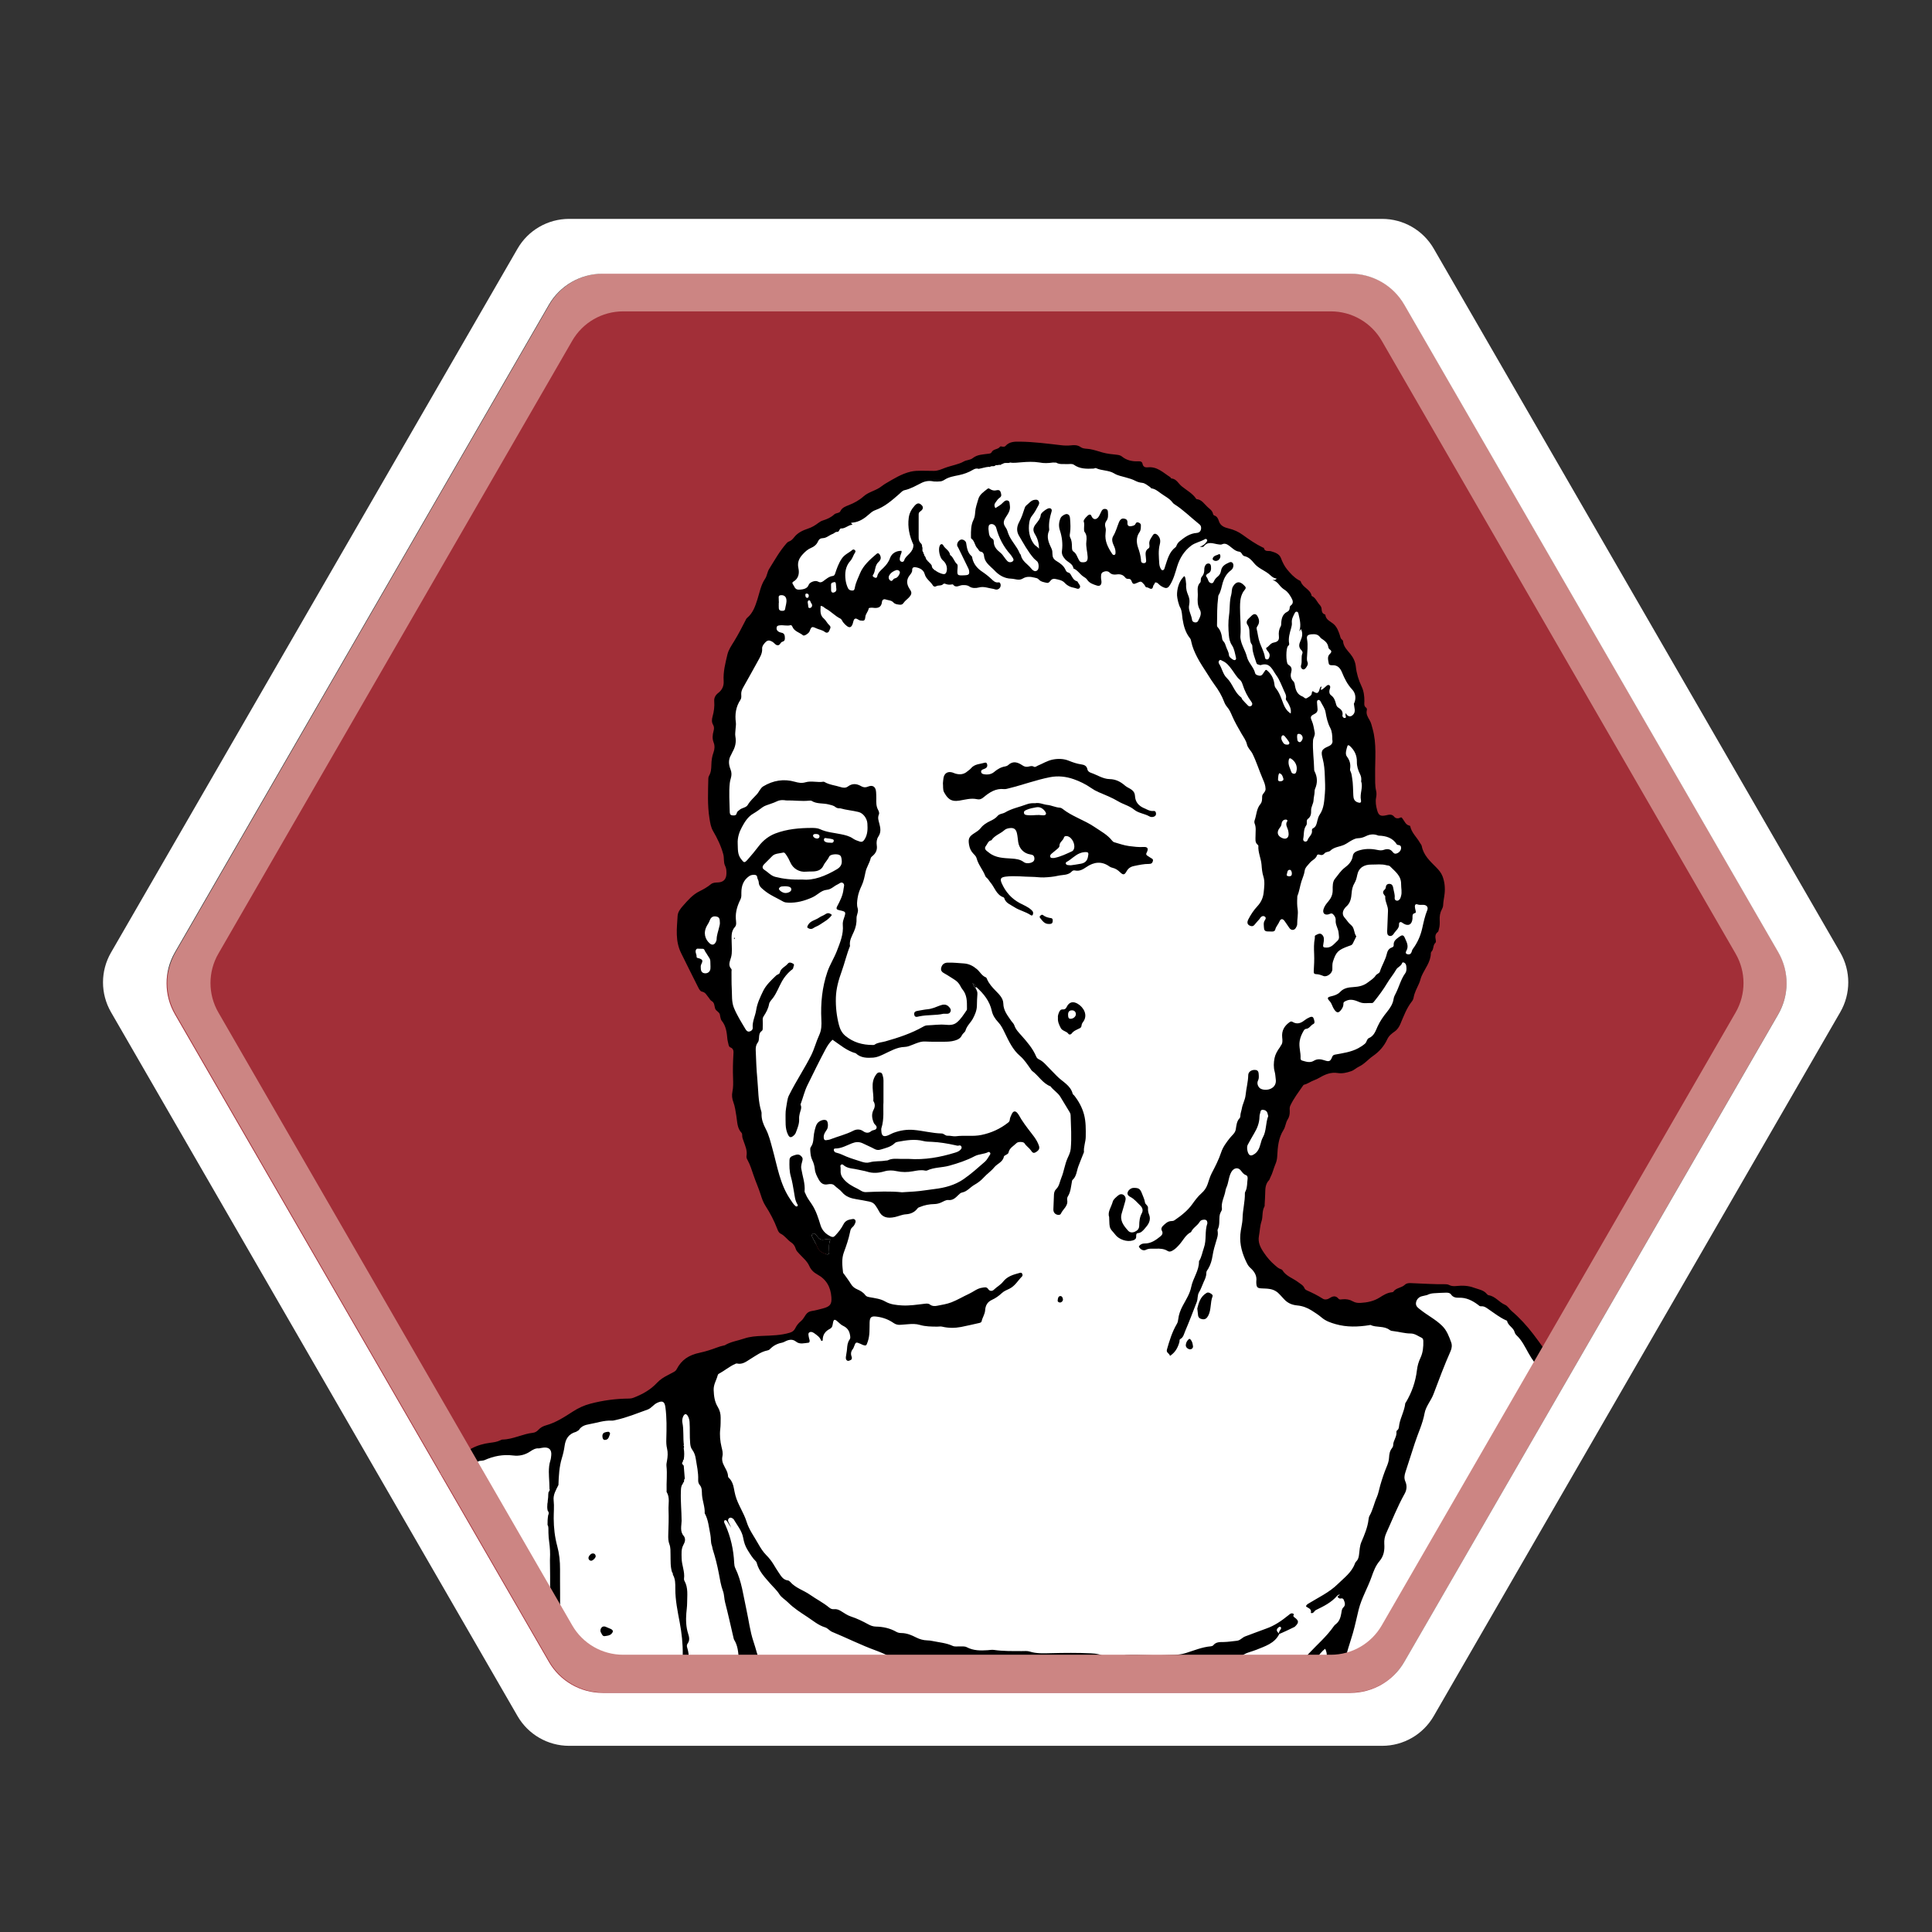 <?xml version="1.0" encoding="utf-8"?>
<!-- Generator: Adobe Illustrator 26.0.1, SVG Export Plug-In . SVG Version: 6.00 Build 0)  -->
<svg version="1.1" id="Layer_1" xmlns="http://www.w3.org/2000/svg" xmlns:xlink="http://www.w3.org/1999/xlink" x="0px" y="0px"
	 viewBox="0 0 113.386 113.386" style="enable-background:new 0 0 113.386 113.386;" xml:space="preserve">
<rect x="0" y="0" width="113.386" height="113.386" fill="#333333" stroke="none"/>
<style type="text/css">
	.st0{fill:#A22F38;}
	.st1{fill:#FFFFFF;}
	.st2{fill:none;}
	.st3{fill:#CC8583;}
</style>
<g>
	<path class="st0" d="M79.317,16.231H35.106c-1.16,0-2.232,0.62-2.811,1.625L10.183,56.242c-0.577,1.002-0.577,2.236,0,3.239
		l22.112,38.386c0.579,1.005,1.651,1.625,2.811,1.625h44.211c1.16,0,2.232-0.62,2.811-1.625l22.112-38.386
		c0.577-1.002,0.577-2.236,0-3.239L82.128,17.856C81.549,16.851,80.477,16.231,79.317,16.231z"/>
	<g>
		<path class="st1" d="M25.863,86.45l2.422-1.211l2.532-0.55l2.422-0.991l1.541-0.991l2.202-0.11l2.532-1.101l1.431-1.321
			l1.651-0.661l1.872-0.771l2.642-0.44l2.532-2.092l-1.155-2.606l-3.138-3.118c0,0-1.321-3.303-1.321-3.633
			s-0.716-5.339-0.716-5.339l-0.936-2.917l-0.881-0.991l-0.991-1.101l-0.55-2.312l1.101-1.211l0.881-0.22l0.881-0.55l0.22-1.101
			l-0.991-3.963l0.22-5.284l1.761-4.624l1.761-4.073l1.541-1.541l2.532-1.321l2.862-1.982l0.826-0.413l1.266,0.028l3.523-0.963
			l3.468-0.303l3.688,0.743l3.44,1.569l2.339,2.064l2.147,1.211l2.642,2.532l2.257,3.083l1.514,2.945l0.605,2.807l-0.083,4.569
			l2.505,1.486l0.881,1.541l0.771,1.514l-2.945,7.624l-2.312,2.037l-3.11,0.468l-0.826,2.422l-2.202,7.486l1.183,1.844l2.394,1.569
			l2.752,0.936h2.037l0.963-1.128l1.817-0.33l3,0.688l2.229,1.982l1.734,1.982l-10.679,18.11l-46.486-0.028L25.863,86.45z"/>
		<path class="st2" d="M75.681,51.047c-0.136,0.009-0.127,0.168-0.159,0.266c-0.032,0.098,0.067,0.104,0.13,0.114
			c0.126,0.004,0.171-0.059,0.167-0.172C75.815,51.155,75.776,51.041,75.681,51.047z"/>
		<path class="st2" d="M75.629,48.974c0.004-0.061-0.01-0.124-0.018-0.186c-0.027-0.203-0.223-0.392-0.05-0.611
			c0-0.038-0.039-0.074-0.082-0.076c-0.147-0.007-0.247,0.082-0.266,0.252c-0.01,0.088-0.046,0.155-0.1,0.222
			c-0.212,0.263-0.146,0.501,0.168,0.62C75.473,49.268,75.617,49.179,75.629,48.974z"/>
		<path class="st2" d="M75.764,44.52c-0.052-0.032-0.1-0.022-0.119,0.042c-0.014,0.049-0.019,0.101-0.021,0.116
			c-0.023,0.252,0.104,0.429,0.159,0.624c0.02,0.069,0.112,0.126,0.204,0.103c0.066-0.017,0.081-0.081,0.098-0.144
			C76.16,44.98,76.036,44.686,75.764,44.52z"/>
		<path class="st2" d="M75.152,45.855c0.097-0.012,0.202-0.051,0.163-0.173c-0.038-0.119-0.069-0.262-0.24-0.305
			c-0.064,0.107-0.052,0.224-0.069,0.332C74.99,45.814,75.05,45.868,75.152,45.855z"/>
		<path class="st2" d="M72.925,40.167c-0.03-0.097-0.079-0.205-0.154-0.267c-0.205-0.171-0.324-0.404-0.479-0.61
			c-0.151-0.201-0.302-0.399-0.543-0.502c-0.064-0.027-0.125-0.094-0.194-0.021c-0.06,0.064-0.038,0.145,0,0.204
			c0.168,0.262,0.217,0.603,0.44,0.814c0.351,0.334,0.444,0.847,0.842,1.139c0.038,0.028,0.043,0.096,0.077,0.134
			c0.109,0.123,0.22,0.245,0.338,0.359c0.045,0.043,0.112,0.05,0.174,0.015c0.051-0.029,0.068-0.075,0.065-0.15
			c-0.011-0.021-0.024-0.061-0.049-0.093C73.211,40.878,73.041,40.538,72.925,40.167z"/>
		<path class="st2" d="M75.588,43.699c0.06-0.007,0.089-0.048,0.082-0.11c-0.004-0.058-0.277-0.412-0.329-0.429
			c-0.062-0.021-0.108,0.011-0.125,0.059c-0.053,0.144,0.021,0.262,0.097,0.376C75.379,43.696,75.48,43.712,75.588,43.699z"/>
		<path class="st2" d="M74.113,66.754c0.218-0.39,0.156-0.851,0.315-1.25c-0.015-0.061-0.026-0.112-0.04-0.162
			c-0.038-0.143-0.15-0.202-0.28-0.208c-0.149-0.007-0.131,0.136-0.163,0.227c-0.021,0.058-0.028,0.123-0.029,0.185
			c-0.008,0.352-0.13,0.666-0.309,0.964c-0.133,0.223-0.257,0.451-0.382,0.679c-0.076,0.137-0.019,0.473,0.087,0.576
			c0.075,0.073,0.147,0.051,0.226,0.012c0.271-0.132,0.37-0.386,0.439-0.647C74.014,66.998,74.046,66.874,74.113,66.754z"/>
		<path class="st2" d="M78.967,41.852c0.134,0.226,0.3,0.258,0.455,0.085c0.073-0.082,0.094-0.184,0.083-0.29
			c-0.011-0.113-0.032-0.224-0.049-0.336c0,0,0,0,0.001,0.001c0-0.001,0-0.001-0.001-0.002c0.149-0.302,0.105-0.622-0.101-0.84
			c-0.279-0.295-0.447-0.635-0.594-0.996c-0.107-0.262-0.261-0.443-0.572-0.426c-0.086,0.005-0.191-0.007-0.207-0.101
			c-0.031-0.189-0.107-0.402,0.06-0.559c0.12-0.112,0.115-0.186-0.006-0.271c-0.058-0.041-0.073-0.094-0.085-0.157
			c-0.036-0.185-0.15-0.315-0.305-0.415c-0.061-0.039-0.128-0.08-0.168-0.137c-0.128-0.181-0.31-0.193-0.502-0.177
			c-0.219,0.018-0.306,0.081-0.269,0.289c0.067,0.375,0.009,0.741-0.006,1.111c-0.003,0.071,0.001,0.15,0.028,0.214
			c0.055,0.127,0,0.226-0.064,0.32c-0.053,0.076-0.125,0.168-0.229,0.11c-0.084-0.047-0.11-0.139-0.076-0.246
			c0.07-0.219-0.017-0.457,0.075-0.678c0.03-0.072-0.02-0.149-0.07-0.198c-0.163-0.162-0.129-0.345-0.05-0.518
			c0.108-0.239,0.167-0.471,0.029-0.716c-0.029,0.04-0.033,0.099-0.087,0.122l0.001-0.002c0,0,0,0.001-0.001,0.001
			c0.112-0.343,0.024-0.674-0.052-1.007c-0.015-0.064-0.032-0.125-0.11-0.129c-0.061-0.004-0.089,0.042-0.114,0.091
			c-0.09,0.176-0.188,0.347-0.166,0.559c0.011,0.103-0.011,0.206-0.04,0.308c-0.085,0.3-0.179,0.6-0.117,0.919
			c0.015,0.075-0.036,0.104-0.077,0.153c-0.118,0.141-0.115,0.914-0.003,1.054c0.019,0.024,0.046,0.042,0.072,0.058
			c0.161,0.101,0.174,0.245,0.128,0.411c-0.053,0.193-0.037,0.372,0.117,0.521c0.073,0.07,0.086,0.168,0.101,0.258
			c0.047,0.288,0.141,0.531,0.446,0.647c0.097,0.037,0.154,0.179,0.292,0.073c0.089-0.068,0.207-0.098,0.245-0.226
			c0.016-0.055-0.001-0.128,0.067-0.161c0.249,0.17,0.327,0.145,0.406-0.137c0.018-0.065,0.035-0.119,0.106-0.138c0,0,0,0,0,0
			c0,0,0,0,0,0c0.011,0.07-0.075,0.131-0.017,0.207c0.129-0.067,0.224-0.175,0.333-0.263c0.087-0.071,0.193-0.019,0.193,0.092
			c0,0.06-0.032,0.119-0.043,0.179c-0.022,0.119-0.007,0.23,0.099,0.307c0.158,0.116,0.227,0.283,0.273,0.465
			c0.023,0.092,0.049,0.192,0.13,0.241c0.181,0.111,0.305,0.234,0.259,0.474c-0.013,0.068,0.063,0.168,0.158,0.145
			c0.084-0.02,0.023-0.103,0.02-0.159C78.961,41.935,78.966,41.894,78.967,41.852z"/>
		<path class="st2" d="M79.882,45.862c0.027-0.185-0.004-0.307-0.068-0.435c-0.111-0.222-0.188-0.459-0.182-0.717
			c0.009-0.372-0.139-0.679-0.413-0.929c-0.056-0.052-0.12-0.07-0.144,0.01c-0.062,0.2-0.144,0.456-0.032,0.604
			c0.183,0.241,0.233,0.472,0.188,0.751c-0.008,0.047,0.016,0.103,0.038,0.149c0.055,0.115,0.063,0.238,0.084,0.361
			c0.06,0.341,0.05,0.685,0.07,1.027c0.01,0.171,0.045,0.325,0.237,0.399c0.161,0.062,0.243,0.036,0.211-0.123
			C79.792,46.574,80.012,46.198,79.882,45.862z"/>
		<path class="st2" d="M77.795,41.803c-0.041-0.247-0.198-0.434-0.302-0.648c-0.023-0.048-0.08-0.088-0.128-0.075
			c-0.068,0.019-0.076,0.091-0.071,0.156c0.009,0.125,0.019,0.249,0.03,0.374c0.012,0.144-0.057,0.231-0.184,0.295
			c-0.227,0.114-0.255,0.171-0.15,0.406c0.096,0.215,0.117,0.441,0.166,0.664c0.041,0.185-0.086,0.314-0.096,0.481
			c-0.034,0.573,0.056,1.14,0.066,1.71c0.001,0.031,0.005,0.065,0.018,0.092c0.18,0.347,0.188,0.697,0.029,1.053
			c-0.02,0.046-0.021,0.102-0.022,0.154c-0.004,0.167-0.055,0.333-0.061,0.492c-0.007,0.217-0.15,0.389-0.143,0.601
			c0.006,0.193-0.014,0.376-0.189,0.502c-0.068,0.049-0.065,0.126-0.065,0.2c0,0.063,0.007,0.126-0.033,0.181
			c-0.173,0.235-0.122,0.52-0.175,0.782c-0.013,0.064,0.004,0.13,0.071,0.159c0.081,0.034,0.159-0.006,0.183-0.076
			c0.067-0.202,0.3-0.329,0.256-0.581c-0.006-0.032,0.023-0.092,0.052-0.105c0.202-0.093,0.225-0.28,0.268-0.464
			c0.028-0.12,0.067-0.246,0.135-0.345c0.262-0.38,0.264-0.824,0.305-1.252c0.033-0.341,0.005-0.688-0.005-1.033
			c-0.01-0.333-0.037-0.668-0.123-0.99c-0.116-0.436-0.085-0.555,0.33-0.732c0.202-0.086,0.275-0.205,0.235-0.39
			c0-0.252-0.016-0.491-0.122-0.693C77.916,42.429,77.848,42.119,77.795,41.803z"/>
		<path class="st2" d="M76.231,43.07c-0.131-0.001-0.094,0.105-0.106,0.187c0.022,0.105-0.021,0.252,0.136,0.299
			c0.078,0.023,0.188-0.125,0.193-0.24C76.458,43.188,76.356,43.07,76.231,43.07z"/>
		<path class="st2" d="M46.068,52.012c-0.105,0.018-0.271-0.029-0.351,0.129c-0.04,0.079,0.183,0.248,0.338,0.265
			c0.177,0.02,0.374-0.074,0.386-0.183C46.456,52.083,46.349,52.017,46.068,52.012z"/>
		<path class="st2" d="M75.076,95.883c-0.05-0.075,0.006-0.131,0.037-0.191c0.031-0.061,0.108-0.117,0.055-0.193
			c-0.036-0.052-0.095-0.023-0.136,0.01c-0.076,0.063-0.134,0.137-0.074,0.24C74.989,95.8,75.041,95.834,75.076,95.883z"/>
		<path class="st2" d="M49.209,50.157c-0.189-0.05-0.497-0.003-0.547,0.117c-0.083,0.197-0.247,0.336-0.335,0.526
			c-0.12,0.261-0.351,0.333-0.613,0.345c-0.135,0.006-0.272-0.003-0.406,0.012c-0.385,0.041-0.757-0.17-0.917-0.531
			c-0.072-0.162-0.154-0.319-0.256-0.465c-0.043-0.061-0.094-0.143-0.166-0.125c-0.221,0.054-0.492,0.047-0.643,0.203
			c-0.157,0.162-0.321,0.32-0.479,0.481c-0.117,0.12-0.123,0.242,0.005,0.322c0.218,0.136,0.386,0.352,0.648,0.419
			c0.477,0.122,0.961,0.178,1.596,0.157c0.652,0.067,1.351-0.207,2.019-0.602c0.209-0.124,0.318-0.288,0.285-0.54
			C49.381,50.337,49.38,50.202,49.209,50.157z"/>
		<path class="st2" d="M42.063,53.796c-0.2-0.049-0.335,0.016-0.411,0.227c-0.04,0.11-0.103,0.202-0.159,0.301
			c-0.239,0.422-0.112,0.804,0.157,1.041c0.135,0.119,0.273,0.092,0.354-0.066c0.028-0.054,0.053-0.118,0.054-0.177
			c0.004-0.244,0.095-0.468,0.147-0.701c0.02-0.091,0.052-0.18,0.044-0.267C42.247,53.912,42.204,53.831,42.063,53.796z"/>
		<path class="st2" d="M41.399,55.865c-0.052-0.069-0.044-0.187-0.177-0.181c-0.093,0.004-0.187-0.008-0.28-0.008
			c-0.044,0-0.078,0.028-0.097,0.068c-0.066,0.137,0.043,0.259,0.036,0.394c-0.005,0.098,0.09,0.086,0.157,0.11
			c0.205,0.073,0.223,0.133,0.116,0.35c-0.04,0.081-0.029,0.164-0.025,0.244c0.009,0.188,0.099,0.277,0.262,0.281
			c0.154,0.003,0.277-0.095,0.301-0.255c0.012-0.081,0.002-0.166,0.002-0.249c-0.013-0.141,0.023-0.277-0.079-0.416
			C41.538,56.097,41.481,55.973,41.399,55.865z"/>
		<path class="st2" d="M48.096,49.078c-0.011-0.097-0.099-0.142-0.245-0.132c-0.063,0.005-0.127,0.013-0.135,0.092
			c-0.008,0.088,0.133,0.183,0.252,0.173C48.055,49.204,48.095,49.155,48.096,49.078z"/>
		<path class="st2" d="M45.812,34.933c-0.16,0.019-0.102,0.151-0.108,0.245c-0.004,0.062,0.006,0.124,0.009,0.186
			c-0.003,0-0.005,0-0.008,0c0,0.114-0.007,0.228,0.002,0.341c0.007,0.098,0.078,0.14,0.171,0.144
			c0.087,0.004,0.184-0.003,0.198-0.105c0.026-0.193,0.107-0.379,0.072-0.581C46.121,35.003,46,34.911,45.812,34.933z"/>
		<path class="st2" d="M47.402,35.356c0.01,0.066,0.028,0.138,0.031,0.209c0.002,0.071,0.014,0.13,0.099,0.118
			c0.082-0.012,0.126-0.069,0.129-0.153c0.004-0.09-0.078-0.144-0.098-0.225c-0.01-0.039-0.036-0.081-0.085-0.073
			C47.415,35.242,47.404,35.295,47.402,35.356z"/>
		<path class="st2" d="M48.982,34.755c0.103-0.05,0.116-0.133,0.093-0.257c-0.003-0.046-0.007-0.118-0.015-0.189
			c-0.008-0.07-0.006-0.165-0.11-0.143c-0.081,0.017-0.188,0.034-0.18,0.166c0.006,0.102-0.002,0.205,0.004,0.307
			C48.783,34.773,48.862,34.813,48.982,34.755z"/>
		<path class="st2" d="M43.877,50.452c0.228-0.255,0.445-0.521,0.653-0.793c0.26-0.34,0.599-0.6,0.982-0.745
			c0.677-0.256,1.399-0.32,2.121-0.322c0.165-0.001,0.348,0.005,0.492,0.073c0.396,0.186,0.824,0.211,1.24,0.298
			c0.244,0.051,0.485,0.105,0.698,0.254c0.117,0.081,0.26,0.13,0.398,0.175c0.119,0.038,0.2-0.003,0.278-0.125
			c0.187-0.294,0.187-0.609,0.167-0.934c-0.018-0.292-0.239-0.606-0.519-0.676c-0.349-0.087-0.712-0.111-1.06-0.213
			c-0.019-0.006-0.042-0.003-0.062-0.003c-0.087,0.001-0.17-0.022-0.235-0.075c-0.119-0.098-0.266-0.118-0.405-0.155
			c-0.326-0.086-0.685-0.014-0.991-0.206c-0.039-0.024-0.103-0.019-0.154-0.013c-0.427,0.045-0.854-0.022-1.35-0.014
			c-0.139-0.03-0.355-0.037-0.545,0.057c-0.198,0.098-0.409,0.152-0.612,0.231c-0.079,0.03-0.151,0.062-0.22,0.112
			c-0.176,0.129-0.351,0.263-0.54,0.371c-0.323,0.185-0.512,0.498-0.672,0.796c-0.155,0.287-0.267,0.611-0.247,0.976
			c0.017,0.318-0.021,0.619,0.196,0.897C43.664,50.638,43.685,50.666,43.877,50.452z"/>
		<path class="st2" d="M52.448,33.98c0.034-0.033,0.094-0.039,0.14-0.061c0.112-0.051,0.167-0.156,0.21-0.259
			c0.047-0.114-0.033-0.209-0.177-0.207c-0.165,0.047-0.329,0.143-0.427,0.306c-0.058,0.097-0.056,0.232,0.058,0.31
			C52.352,34.139,52.39,34.035,52.448,33.98z"/>
		<path class="st2" d="M47.382,35.088c0.056,0.002,0.077-0.059,0.084-0.119c0.002-0.08-0.038-0.131-0.125-0.135
			c-0.048-0.002-0.078,0.028-0.077,0.075C47.268,34.991,47.274,35.084,47.382,35.088z"/>
		<path class="st2" d="M48.724,49.456c0.021,0.002,0.041,0.003,0.062,0.005c0.07,0.006,0.125-0.019,0.141-0.09
			c0.025-0.104-0.056-0.118-0.128-0.133c-0.071-0.014-0.143-0.032-0.214-0.034c-0.082-0.002-0.212-0.075-0.229,0.06
			c-0.015,0.118,0.104,0.165,0.212,0.182C48.62,49.455,48.673,49.453,48.724,49.456z"/>
		<path class="st2" d="M63.008,49.865c0.136-0.261-0.072-0.718-0.359-0.789c-0.087-0.022-0.185-0.01-0.211,0.083
			c-0.05,0.181-0.264,0.264-0.26,0.479c0.002,0.089-0.095,0.157-0.167,0.218c-0.095,0.081-0.194,0.158-0.288,0.239
			c-0.055,0.048-0.111,0.102-0.085,0.186c0.029,0.096,0.114,0.068,0.178,0.075c0.026-0.002,0.047-0.001,0.067-0.005
			c0.369-0.075,0.704-0.24,1.043-0.396C62.96,49.939,62.99,49.9,63.008,49.865z"/>
		<path class="st2" d="M62.899,59.294c-0.159,0.007-0.229,0.104-0.214,0.304c0.007,0.093,0.015,0.194,0.144,0.192
			c0.17-0.002,0.317-0.137,0.311-0.279C63.136,59.375,63.04,59.288,62.899,59.294z"/>
		<path class="st2" d="M63.623,50.014c-0.084,0.006-0.161,0.029-0.241,0.06c-0.298,0.114-0.506,0.363-0.782,0.511
			c-0.088,0.047-0.061,0.152,0.041,0.181c0.049,0.014,0.103,0.01,0.201,0.018c0.173-0.026,0.391-0.051,0.605-0.095
			c0.206-0.042,0.347-0.142,0.398-0.38C63.904,50.036,63.894,49.993,63.623,50.014z"/>
		<path class="st2" d="M58.14,30.764c-0.146,0.037-0.118,0.17-0.13,0.273c0.037,0.216-0.005,0.454,0.234,0.585
			c0.057,0.031,0.078,0.102,0.078,0.164c0.001,0.291,0.17,0.479,0.381,0.646c0.09,0.071,0.162,0.161,0.226,0.258
			c0.052,0.078,0.113,0.15,0.174,0.221c0.09,0.104,0.217,0.107,0.314,0.045c0.118-0.076,0.046-0.182-0.015-0.271
			c-0.029-0.043-0.054-0.09-0.089-0.128c-0.411-0.454-0.688-0.979-0.845-1.569C58.426,30.83,58.28,30.728,58.14,30.764z"/>
		<path class="st2" d="M49.113,67.656c0.201,0.046,0.385,0.148,0.571,0.224c0.29,0.119,0.589,0.199,0.883,0.299
			c0.151,0.051,0.317,0.08,0.462,0.037c0.307-0.09,0.622-0.046,0.929-0.102c0.051-0.009,0.11,0,0.154-0.022
			c0.238-0.117,0.489-0.084,0.738-0.08c0.167,0.003,0.334,0.001,0.478,0.001c0.949,0.068,1.844-0.095,2.724-0.367
			c0.12-0.037,0.237-0.082,0.324-0.178c0.043-0.047,0.076-0.103,0.05-0.17c-0.027-0.069-0.084-0.09-0.152-0.069
			c-0.075,0.024-0.142-0.003-0.213-0.019c-0.453-0.102-0.91-0.178-1.376-0.199c-0.166-0.007-0.332-0.006-0.497-0.048
			c-0.504-0.129-1.003-0.044-1.501,0.047c-0.06,0.011-0.129,0.032-0.17,0.073c-0.233,0.231-0.539,0.291-0.835,0.382
			c-0.131,0.04-0.24,0.03-0.358-0.034c-0.219-0.119-0.451-0.215-0.674-0.324c-0.234-0.115-0.435-0.094-0.654-0.008
			c-0.318,0.125-0.617,0.304-0.976,0.304c-0.102,0-0.104,0.082-0.063,0.159C48.992,67.624,49.05,67.642,49.113,67.656z"/>
		<path class="st2" d="M60.469,50.145c-0.379-0.054-0.653-0.341-0.711-0.72c-0.027-0.175-0.036-0.354-0.076-0.525
			c-0.06-0.257-0.197-0.338-0.461-0.295c-0.103,0.017-0.198,0.045-0.281,0.12c-0.238,0.213-0.573,0.302-0.754,0.59
			c-0.195,0.029-0.23,0.215-0.328,0.338c-0.08,0.1-0.053,0.195,0.037,0.275c0.047,0.041,0.1,0.075,0.148,0.114
			c0.392,0.316,0.872,0.315,1.334,0.346c0.256,0.017,0.493,0.046,0.701,0.202c0.07,0.053,0.148,0.073,0.269,0.07
			c0.026-0.004,0.09-0.006,0.149-0.025c0.125-0.041,0.223-0.105,0.211-0.265C60.696,50.214,60.618,50.166,60.469,50.145z"/>
		<path class="st2" d="M60.814,47.38c-0.191,0.036-0.386,0.069-0.567,0.15c-0.078,0.035-0.162,0.067-0.154,0.169
			c0.01,0.121,0.108,0.13,0.205,0.142c0.228,0.029,0.455-0.015,0.691-0.009c0.074,0.006,0.157,0.019,0.24,0.019
			c0.157,0,0.204-0.086,0.113-0.217C61.216,47.452,61.042,47.337,60.814,47.38z"/>
		<path class="st2" d="M54.407,68.695c-0.035,0.016-0.084,0.014-0.124,0.005c-0.241-0.053-0.477,0.001-0.709,0.042
			c-0.323,0.058-0.637,0.062-0.959-0.009c-0.233-0.051-0.469-0.059-0.711,0.012c-0.332,0.097-0.673,0.128-1.017,0.018
			c-0.168-0.054-0.347-0.071-0.518-0.116c-0.269-0.071-0.563-0.052-0.807-0.22c-0.056-0.039-0.109-0.122-0.19-0.078
			c-0.095,0.052-0.03,0.15-0.04,0.227c-0.005,0.041,0.004,0.084,0.001,0.125c-0.015,0.209,0.059,0.365,0.204,0.529
			c0.223,0.251,0.505,0.4,0.792,0.538c0.153,0.074,0.284,0.204,0.483,0.196c0.708-0.028,1.418-0.064,2.126,0.01
			c0.24-0.014,0.479-0.029,0.719-0.045c0.397-0.026,0.786-0.098,1.179-0.145c0.607-0.071,1.195-0.227,1.698-0.571
			c0.45-0.307,0.858-0.677,1.27-1.036c0.122-0.106,0.197-0.267,0.291-0.405c0.024-0.035,0.038-0.077,0.011-0.116
			c-0.024-0.035-0.062-0.065-0.105-0.043c-0.253,0.13-0.55,0.11-0.804,0.244c-0.471,0.25-0.975,0.414-1.487,0.557
			C55.282,68.534,54.82,68.502,54.407,68.695z"/>
		<path d="M57.254,57.976c0.018-0.016,0.035-0.032,0.053-0.048l0,0C57.255,57.907,57.237,57.923,57.254,57.976z"/>
		<path d="M35.585,95.489c-0.107-0.058-0.214-0.048-0.284,0.035c-0.065,0.078-0.091,0.189-0.03,0.291
			c0.056,0.095,0.09,0.22,0.215,0.207c0.159-0.024,0.296-0.03,0.399-0.137c0.121-0.126,0.112-0.209-0.044-0.287
			C35.758,95.557,35.666,95.532,35.585,95.489z"/>
		<path d="M35.731,84.347c0.025-0.067,0.049-0.133,0.074-0.201c-0.015-0.069-0.042-0.123-0.118-0.117
			c-0.07,0.006-0.144,0.017-0.208,0.044c-0.109,0.047-0.138,0.147-0.122,0.256c0.011,0.082,0.037,0.175,0.136,0.178
			C35.599,84.51,35.689,84.457,35.731,84.347z"/>
		<path d="M34.769,91.17c-0.11,0.012-0.25,0.186-0.232,0.287c0.016,0.093,0.078,0.137,0.161,0.142
			c0.105-0.009,0.276-0.187,0.263-0.277C34.947,91.217,34.878,91.159,34.769,91.17z"/>
		<path d="M57.686,45.155c0.066-0.03,0.138-0.044,0.195-0.095c0.074-0.067,0.072-0.146,0.045-0.23
			c-0.018-0.058-0.069-0.086-0.122-0.07c-0.284,0.085-0.607,0.071-0.822,0.334c-0.058,0.071-0.144,0.12-0.215,0.182
			c-0.211,0.183-0.451,0.198-0.705,0.122c-0.06-0.018-0.116-0.049-0.175-0.065c-0.272-0.075-0.468,0.049-0.515,0.327
			c-0.017,0.103-0.023,0.208-0.033,0.308c0.019,0.18-0.013,0.384,0.066,0.526c0.194,0.351,0.385,0.578,0.897,0.493
			c0.339-0.056,0.681-0.158,1.022-0.086c0.183,0.039,0.28-0.009,0.411-0.118c0.34-0.284,0.705-0.524,1.186-0.473
			c0.099,0.011,0.206-0.025,0.307-0.05c0.797-0.197,1.567-0.484,2.377-0.645c0.498-0.099,0.969-0.039,1.406,0.113
			c0.351,0.122,0.709,0.296,1.027,0.519c0.136,0.095,0.284,0.178,0.437,0.243c0.392,0.167,0.789,0.323,1.156,0.542
			c0.299,0.179,0.651,0.258,0.924,0.481c0.267,0.219,0.617,0.234,0.904,0.401c0.081,0.047,0.182,0.048,0.274,0.01
			c0.089-0.037,0.124-0.11,0.11-0.203c-0.012-0.079-0.052-0.138-0.146-0.127c-0.212,0.026-0.383-0.091-0.562-0.167
			c-0.309-0.132-0.506-0.358-0.524-0.711c-0.008-0.152-0.062-0.263-0.196-0.365c-0.125-0.095-0.276-0.144-0.387-0.242
			c-0.265-0.231-0.538-0.377-0.911-0.385c-0.385-0.008-0.722-0.243-1.085-0.367c-0.096-0.033-0.191-0.09-0.215-0.209
			c-0.039-0.195-0.177-0.263-0.358-0.287c-0.257-0.035-0.496-0.119-0.739-0.217c-0.288-0.116-0.603-0.128-0.921-0.069
			c-0.326,0.061-0.597,0.239-0.894,0.36c-0.075,0.031-0.149,0.11-0.232,0.061c-0.117-0.069-0.222-0.021-0.333-0.001
			c-0.127,0.023-0.226-0.002-0.344-0.082c-0.258-0.174-0.543-0.276-0.824-0.015c-0.044,0.041-0.108,0.07-0.168,0.08
			c-0.256,0.04-0.462,0.161-0.659,0.328c-0.172,0.146-0.398,0.174-0.622,0.128c-0.071-0.014-0.14-0.054-0.144-0.142
			C57.571,45.216,57.63,45.18,57.686,45.155z"/>
		<path d="M65.129,71.979c0.039,0.2,0.201,0.31,0.308,0.46c0.218,0.303,0.696,0.466,1.043,0.361
			c0.126-0.038,0.204-0.093,0.201-0.235c-0.002-0.083-0.005-0.189,0.105-0.196c0.175-0.01,0.288-0.142,0.376-0.241
			c0.209-0.235,0.422-0.494,0.27-0.861c-0.046-0.112-0.066-0.247-0.057-0.368c0.012-0.159-0.16-0.195-0.18-0.34
			c-0.024-0.172-0.107-0.336-0.17-0.502c-0.111-0.293-0.194-0.347-0.505-0.341c-0.145,0.003-0.317,0.135-0.345,0.284
			c-0.023,0.122,0.068,0.198,0.16,0.244c0.239,0.121,0.398,0.326,0.585,0.505c0.144,0.138,0.175,0.299,0.091,0.453
			c-0.127,0.232-0.149,0.477-0.152,0.727c-0.003,0.186-0.098,0.286-0.252,0.357c-0.15,0.07-0.299,0.055-0.403-0.062
			c-0.259-0.291-0.503-0.595-0.367-1.031c0.074-0.238,0.139-0.479,0.208-0.719c0.038-0.133,0.012-0.257-0.096-0.339
			c-0.102-0.077-0.233-0.055-0.322,0.021c-0.124,0.106-0.283,0.225-0.321,0.367c-0.083,0.314-0.317,0.603-0.212,0.898
			C65.111,71.646,65.096,71.813,65.129,71.979z"/>
		<path d="M70.8,75.887c-0.355,0.217-0.452,0.574-0.533,0.908c0.017,0.149,0.034,0.262,0.043,0.376
			c0.013,0.168,0.122,0.232,0.268,0.253c0.156,0.021,0.254-0.058,0.336-0.218c0.18-0.353,0.107-0.759,0.247-1.12
			c0.03-0.078-0.037-0.131-0.105-0.171C70.974,75.865,70.901,75.825,70.8,75.887z"/>
		<path d="M53.887,59.319c-0.133,0.021-0.261,0.057-0.233,0.225c0.032,0.193,0.187,0.127,0.299,0.104
			c0.488-0.102,0.991-0.049,1.409-0.151c0.112,0,0.153-0.001,0.195,0c0.102,0.004,0.186-0.024,0.226-0.127
			c0.044-0.113-0.009-0.189-0.086-0.275c-0.165-0.183-0.353-0.151-0.544-0.079c-0.233,0.087-0.458,0.193-0.712,0.215
			C54.255,59.248,54.071,59.291,53.887,59.319z"/>
		<path d="M47.737,54.468c0.111-0.078,0.247-0.114,0.355-0.187c0.252-0.172,0.538-0.307,0.73-0.584
			c-0.139-0.126-0.253-0.133-0.387-0.04c-0.109,0.076-0.246,0.113-0.354,0.191c-0.213,0.153-0.508,0.18-0.655,0.434
			c-0.077,0.133-0.065,0.172,0.077,0.222C47.593,54.535,47.669,54.516,47.737,54.468z"/>
		<path d="M61.201,53.7c-0.053-0.041-0.097,0.008-0.137,0.034c-0.049,0.033-0.064,0.09-0.026,0.134
			c0.137,0.163,0.252,0.361,0.507,0.358c0.107,0,0.218,0.005,0.234-0.14c0.01-0.084,0.011-0.187-0.092-0.202
			C61.508,53.859,61.345,53.811,61.201,53.7z"/>
		<path d="M69.593,78.932c-0.01,0.117,0.071,0.197,0.167,0.24c0.128,0.058,0.262-0.033,0.257-0.148
			c-0.019-0.15-0.042-0.284-0.132-0.393c-0.026-0.032-0.071-0.074-0.105-0.047C69.671,78.672,69.605,78.793,69.593,78.932z"/>
		<path d="M62.074,76.315c-0.011,0.088,0.061,0.123,0.151,0.13c0.098-0.023,0.165-0.101,0.157-0.196
			c-0.007-0.085-0.061-0.203-0.17-0.184C62.095,76.086,62.086,76.218,62.074,76.315z"/>
		<path d="M43.097,55.119c0.01-0.016,0.027-0.031,0.028-0.047c0.001-0.016-0.014-0.033-0.023-0.05
			c-0.01,0.015-0.027,0.031-0.027,0.047C43.074,55.085,43.089,55.102,43.097,55.119z"/>
		<path d="M71.623,32.653c0.002-0.08-0.036-0.155-0.075-0.132c-0.121,0.071-0.288,0.07-0.362,0.215
			c-0.042,0.084-0.002,0.136,0.079,0.167C71.436,32.969,71.614,32.833,71.623,32.653z"/>
		<polygon points="54.809,33.4 54.809,33.4 54.805,33.397 		"/>
		<path d="M47.987,73.223c0.097,0.227,0.294,0.309,0.5,0.382c0.115,0.041,0.181-0.005,0.175-0.132
			c-0.012-0.245-0.028-0.49,0.068-0.733c-0.135,0-0.249-0.02-0.353,0.004c-0.181,0.043-0.3-0.025-0.398-0.165
			c-0.018-0.025-0.04-0.048-0.061-0.071c-0.061-0.066-0.121-0.169-0.225-0.09c-0.099,0.075-0.027,0.168,0.014,0.25
			C47.801,72.853,47.906,73.033,47.987,73.223z"/>
		<path d="M57.077,57.692c0.075,0.142,0.095,0.229,0.177,0.284c-0.016-0.053,0.001-0.069,0.053-0.048l0,0h0
			C57.261,57.856,57.227,57.773,57.077,57.692z"/>
		<path d="M48.549,66.255c0.073-0.163,0.043-0.442-0.046-0.499c-0.136-0.087-0.43,0.012-0.548,0.189
			c-0.034,0.052-0.06,0.111-0.08,0.17c-0.045,0.138-0.079,0.279-0.103,0.424c-0.043,0.263-0.01,0.542-0.188,0.779
			c-0.048,0.063-0.033,0.183-0.026,0.275c0.013,0.167,0.037,0.336,0.111,0.486c0.085,0.172,0.133,0.352,0.152,0.538
			c0.022,0.226,0.123,0.417,0.23,0.61c0.119,0.214,0.276,0.331,0.535,0.278c0.134-0.027,0.293-0.026,0.386,0.069
			c0.139,0.142,0.32,0.242,0.439,0.387c0.227,0.277,0.54,0.371,0.847,0.419c0.256,0.04,0.509,0.089,0.763,0.14
			c0.171,0.034,0.286,0.111,0.373,0.249c0.061,0.097,0.13,0.191,0.18,0.294c0.179,0.368,0.481,0.47,0.961,0.361
			c0.211-0.048,0.413-0.144,0.633-0.158c0.282-0.018,0.515-0.124,0.686-0.354c0.034-0.045,0.085-0.054,0.133-0.074
			c0.273-0.115,0.557-0.167,0.851-0.173c0.136-0.003,0.257-0.033,0.388-0.088c0.138-0.058,0.284-0.165,0.432-0.149
			c0.266,0.029,0.418-0.131,0.577-0.284c0.069-0.067,0.135-0.14,0.227-0.157c0.299-0.057,0.476-0.311,0.724-0.451
			c0.183-0.104,0.379-0.243,0.541-0.424c0.186-0.209,0.441-0.376,0.619-0.598c0.178-0.223,0.509-0.306,0.57-0.636
			c0.008-0.045,0.092-0.079,0.144-0.111c0.054-0.033,0.116-0.058,0.129-0.126c0.054-0.272,0.3-0.384,0.471-0.556
			c0.094-0.094,0.409-0.082,0.464,0.01c0.1,0.166,0.269,0.263,0.377,0.417c0.068,0.097,0.129,0.2,0.273,0.118
			c0.202-0.115,0.254-0.224,0.199-0.39c-0.128-0.384-0.407-0.676-0.639-0.99c-0.135-0.182-0.271-0.363-0.392-0.556
			c-0.072-0.115-0.131-0.239-0.213-0.346c-0.136-0.178-0.268-0.155-0.359,0.052c-0.046,0.105-0.101,0.207-0.109,0.324
			c-0.005,0.068-0.042,0.116-0.092,0.157c-0.465,0.369-0.989,0.606-1.57,0.727c-0.495,0.104-0.999,0.01-1.498,0.077
			c-0.15,0.02-0.325-0.042-0.492-0.032c-0.134,0.008-0.212-0.129-0.345-0.131c-0.551-0.012-1.085-0.161-1.634-0.208
			c-0.41-0.036-0.789,0.026-1.165,0.16c-0.117,0.042-0.225,0.109-0.341,0.156c-0.274,0.111-0.388,0.035-0.4-0.264
			c-0.002-0.052-0.011-0.108,0.004-0.156c0.176-0.548,0.091-1.116,0.121-1.523c0-0.527-0.001-0.903,0.001-1.279
			c0-0.085-0.011-0.165-0.036-0.246c-0.03-0.099-0.032-0.207-0.176-0.221c-0.13-0.013-0.182,0.067-0.244,0.156
			c-0.331,0.479-0.102,1.009-0.14,1.514c-0.001,0.009,0.009,0.019,0.014,0.028c0.098,0.159,0.086,0.328,0.005,0.48
			c-0.14,0.266-0.103,0.514,0.008,0.778c0.047,0.112,0.209,0.178,0.158,0.318c-0.048,0.13-0.218,0.087-0.317,0.175
			c-0.135,0.119-0.306,0.111-0.457,0.002c-0.191-0.138-0.406-0.126-0.589-0.031c-0.436,0.225-0.912,0.333-1.363,0.511
			c-0.057,0.023-0.123,0.022-0.184,0.037c-0.148,0.037-0.182-0.045-0.188-0.169c-0.005-0.11,0.036-0.204,0.088-0.295
			C48.469,66.377,48.519,66.321,48.549,66.255z M57.199,67.856c0.253-0.134,0.55-0.114,0.804-0.244
			c0.043-0.022,0.081,0.008,0.105,0.043c0.027,0.039,0.013,0.081-0.011,0.116c-0.095,0.137-0.169,0.298-0.291,0.405
			c-0.412,0.359-0.82,0.729-1.27,1.036c-0.504,0.344-1.091,0.499-1.698,0.571c-0.393,0.046-0.782,0.119-1.179,0.145
			c-0.24,0.016-0.479,0.031-0.719,0.045c-0.708-0.074-1.418-0.037-2.126-0.01c-0.199,0.008-0.33-0.122-0.483-0.196
			c-0.286-0.139-0.568-0.287-0.792-0.538c-0.145-0.163-0.219-0.32-0.204-0.529c0.003-0.041-0.006-0.084-0.001-0.125
			c0.01-0.077-0.055-0.175,0.04-0.227c0.08-0.044,0.134,0.039,0.19,0.078c0.244,0.168,0.538,0.149,0.807,0.22
			c0.171,0.045,0.35,0.063,0.518,0.116c0.343,0.11,0.685,0.08,1.017-0.018c0.242-0.071,0.478-0.063,0.711-0.012
			c0.322,0.071,0.636,0.067,0.959,0.009c0.232-0.041,0.468-0.095,0.709-0.042c0.04,0.009,0.089,0.011,0.124-0.005
			c0.414-0.194,0.875-0.162,1.304-0.282C56.223,68.27,56.727,68.106,57.199,67.856z M49.021,67.404c0.359,0,0.658-0.179,0.976-0.304
			c0.219-0.086,0.42-0.107,0.654,0.008c0.223,0.11,0.454,0.205,0.674,0.324c0.118,0.064,0.227,0.074,0.358,0.034
			c0.296-0.091,0.602-0.152,0.835-0.382c0.041-0.04,0.11-0.062,0.17-0.073c0.498-0.092,0.998-0.176,1.501-0.047
			c0.165,0.042,0.331,0.041,0.497,0.048c0.466,0.021,0.922,0.098,1.376,0.199c0.071,0.016,0.138,0.043,0.213,0.019
			c0.068-0.022,0.125,0,0.152,0.069c0.026,0.067-0.007,0.123-0.05,0.17c-0.087,0.096-0.204,0.141-0.324,0.178
			c-0.88,0.271-1.776,0.434-2.724,0.367c-0.144,0-0.311,0.002-0.478-0.001c-0.249-0.004-0.501-0.037-0.738,0.08
			c-0.044,0.022-0.103,0.013-0.154,0.022c-0.307,0.055-0.622,0.012-0.929,0.102c-0.145,0.042-0.311,0.014-0.462-0.037
			c-0.294-0.1-0.593-0.18-0.883-0.299c-0.186-0.076-0.371-0.177-0.571-0.224c-0.063-0.015-0.122-0.032-0.155-0.092
			C48.917,67.487,48.92,67.404,49.021,67.404z"/>
		<path d="M65.116,50.856c0.049,0.035,0.111,0.059,0.171,0.072c0.18,0.041,0.321,0.138,0.452,0.265
			c0.178,0.172,0.256,0.161,0.374-0.051c0.097-0.175,0.228-0.272,0.432-0.315c0.297-0.062,0.591-0.127,0.895-0.125
			c0.122,0.001,0.193-0.046,0.222-0.17c0.028-0.117-0.055-0.14-0.125-0.182c-0.071-0.043-0.141-0.09-0.209-0.137
			c-0.07-0.049-0.075-0.094-0.029-0.18c0.12-0.228,0.056-0.342-0.193-0.325c-0.284,0.019-0.563-0.018-0.839-0.053
			c-0.296-0.037-0.584-0.143-0.874-0.225c-0.046-0.013-0.093-0.052-0.123-0.091c-0.277-0.354-0.67-0.557-1.031-0.803
			c-0.603-0.411-1.322-0.617-1.896-1.078c-0.039-0.031-0.095-0.054-0.144-0.057c-0.254-0.012-0.483-0.138-0.732-0.162
			c-0.236-0.023-0.457-0.149-0.71-0.101c-0.16-0.004-0.33,0.001-0.487,0.061c-0.427,0.164-0.885,0.245-1.283,0.482
			c-0.142,0.085-0.327,0.068-0.445,0.21c-0.108,0.13-0.257,0.213-0.408,0.284c-0.217,0.103-0.418,0.219-0.572,0.417
			c-0.093,0.119-0.229,0.212-0.36,0.294c-0.328,0.206-0.39,0.325-0.33,0.689c0.033,0.2,0.109,0.377,0.254,0.526
			c0.078,0.08,0.162,0.156,0.193,0.278c0.097,0.378,0.372,0.671,0.506,1.033c0.02,0.055,0.077,0.098,0.122,0.141
			c0.069,0.066,0.109,0.154,0.169,0.223c0.261,0.295,0.351,0.741,0.781,0.887c0.017,0.006,0.036,0.027,0.041,0.045
			c0.084,0.298,0.372,0.384,0.587,0.527c0.295,0.197,0.661,0.265,0.961,0.469c0.101,0.069,0.145-0.017,0.148-0.117
			c0.003-0.083-0.048-0.13-0.102-0.182c-0.199-0.189-0.454-0.281-0.689-0.408c-0.486-0.261-0.827-0.656-1.049-1.153
			c-0.124-0.278-0.057-0.362,0.252-0.399c0.512-0.061,1.022,0.013,1.533,0.016c0.228,0.001,0.457,0.043,0.685,0.033
			c0.28-0.012,0.565-0.036,0.837-0.099c0.276-0.063,0.594-0.015,0.815-0.261c0.044-0.049,0.115-0.061,0.176-0.047
			c0.26,0.057,0.459-0.059,0.664-0.199C64.197,50.586,64.653,50.521,65.116,50.856z M60.496,50.635
			c-0.058,0.019-0.123,0.021-0.149,0.025c-0.122,0.003-0.199-0.017-0.269-0.07c-0.208-0.156-0.445-0.184-0.701-0.202
			c-0.462-0.031-0.942-0.03-1.334-0.346c-0.049-0.039-0.102-0.073-0.148-0.114c-0.09-0.08-0.116-0.175-0.037-0.275
			c0.098-0.123,0.133-0.309,0.328-0.338c0.181-0.288,0.516-0.377,0.754-0.59c0.084-0.075,0.179-0.103,0.281-0.12
			c0.264-0.043,0.401,0.038,0.461,0.295c0.04,0.172,0.049,0.35,0.076,0.525c0.058,0.378,0.332,0.666,0.711,0.72
			c0.149,0.021,0.227,0.069,0.238,0.225C60.719,50.53,60.621,50.593,60.496,50.635z M61.229,47.85c-0.083,0-0.165-0.013-0.24-0.019
			c-0.236-0.005-0.463,0.038-0.691,0.009c-0.097-0.012-0.195-0.021-0.205-0.142c-0.008-0.102,0.076-0.133,0.154-0.169
			c0.181-0.081,0.375-0.115,0.567-0.15c0.228-0.042,0.402,0.072,0.529,0.253C61.434,47.764,61.386,47.85,61.229,47.85z
			 M61.883,50.351c-0.02,0.004-0.041,0.003-0.067,0.005c-0.064-0.007-0.149,0.021-0.178-0.075c-0.025-0.083,0.03-0.138,0.085-0.186
			c0.094-0.082,0.193-0.159,0.288-0.239c0.072-0.061,0.168-0.128,0.167-0.218c-0.004-0.216,0.21-0.299,0.26-0.479
			c0.026-0.093,0.123-0.105,0.211-0.083c0.287,0.071,0.495,0.528,0.359,0.789c-0.018,0.035-0.048,0.074-0.082,0.09
			C62.588,50.111,62.253,50.276,61.883,50.351z M63.448,50.688c-0.214,0.044-0.432,0.069-0.605,0.095
			c-0.098-0.008-0.152-0.004-0.201-0.018c-0.102-0.028-0.13-0.133-0.041-0.181c0.276-0.147,0.484-0.397,0.782-0.511
			c0.079-0.031,0.157-0.053,0.241-0.06c0.27-0.021,0.281,0.022,0.222,0.295C63.795,50.546,63.653,50.646,63.448,50.688z"/>
		<path d="M58.673,29.208c0.139-0.092,0.085-0.221,0.048-0.336c-0.036-0.113-0.14-0.125-0.234-0.1
			c-0.144,0.038-0.267,0.007-0.386-0.071c-0.044-0.028-0.09-0.059-0.14-0.018c-0.216,0.176-0.468,0.325-0.548,0.615
			c-0.069,0.248-0.163,0.489-0.181,0.753c-0.01,0.151-0.025,0.308-0.099,0.455c-0.155,0.308-0.151,0.646-0.149,0.981
			c0,0.041-0.004,0.104,0.02,0.12c0.204,0.14,0.194,0.409,0.359,0.573c0.065,0.064,0.092,0.179,0.192,0.196
			c0.149,0.025,0.186,0.135,0.196,0.246c0.028,0.309,0.233,0.497,0.437,0.689c0.053,0.05,0.111,0.096,0.16,0.15
			c0.27,0.296,0.595,0.49,1.001,0.501c0.223,0.006,0.449,0.132,0.673-0.006c0.218-0.134,0.447-0.118,0.686-0.057
			c0.092,0.024,0.181,0.027,0.249,0.104c0.126,0.143,0.309,0.166,0.478,0.203c0.129,0.028,0.186-0.102,0.267-0.178
			c0.063-0.059,0.159-0.066,0.239-0.049c0.192,0.042,0.399,0.071,0.54,0.223c0.157,0.17,0.344,0.261,0.568,0.298
			c0.109,0.018,0.241,0.116,0.317,0c0.08-0.121-0.061-0.225-0.11-0.334c-0.008-0.018-0.022-0.044-0.038-0.048
			c-0.217-0.055-0.286-0.248-0.387-0.411c-0.035-0.057-0.082-0.093-0.146-0.109c-0.08-0.02-0.12-0.082-0.149-0.15
			c-0.104-0.244-0.319-0.395-0.524-0.517c-0.186-0.11-0.244-0.233-0.246-0.42c-0.001-0.104-0.002-0.202-0.05-0.304
			c-0.159-0.337-0.322-0.678-0.148-1.064c0.012-0.027,0.009-0.062,0.006-0.093c-0.036-0.354,0.039-0.692,0.141-1.028
			c0.038-0.124-0.03-0.207-0.155-0.194c-0.122,0.013-0.47,0.27-0.479,0.383c-0.018,0.234-0.181,0.402-0.302,0.56
			c-0.168,0.219-0.162,0.382-0.034,0.59c0.156,0.252,0.23,0.532,0.232,0.84c-0.083-0.114-0.217-0.165-0.293-0.268
			c-0.279-0.38-0.345-0.812-0.276-1.27c0.022-0.143,0.066-0.278,0.162-0.396c0.151-0.184,0.261-0.396,0.373-0.606
			c0.047-0.088,0.071-0.164,0.006-0.26c-0.062-0.091-0.144-0.075-0.223-0.067c-0.213,0.021-0.326,0.2-0.478,0.316
			c-0.058,0.044-0.09,0.103-0.115,0.178c-0.089,0.274-0.176,0.549-0.315,0.803c-0.146,0.266-0.175,0.54-0.018,0.805
			c0.27,0.456,0.519,0.926,0.869,1.329c0.061,0.07,0.144,0.121,0.208,0.19c0.098,0.106,0.107,0.405,0.021,0.497
			c-0.105,0.111-0.231,0.097-0.391-0.103c-0.203-0.253-0.528-0.414-0.596-0.773c-0.007-0.038-0.052-0.067-0.067-0.105
			c-0.165-0.416-0.51-0.726-0.668-1.149c-0.043-0.115-0.067-0.237-0.142-0.344c-0.175-0.249-0.161-0.385,0.013-0.649
			c0.131-0.2,0.265-0.402,0.22-0.664c-0.018-0.102,0.001-0.234-0.104-0.28c-0.114-0.05-0.217,0.022-0.301,0.113
			c-0.125,0.138-0.288,0.224-0.446,0.324c-0.075-0.132-0.067-0.231,0.012-0.336C58.502,29.387,58.564,29.279,58.673,29.208z
			 M58.468,30.987c0.158,0.59,0.435,1.115,0.845,1.569c0.035,0.038,0.059,0.085,0.089,0.128c0.061,0.088,0.134,0.194,0.015,0.271
			c-0.096,0.062-0.223,0.059-0.314-0.045c-0.061-0.071-0.122-0.143-0.174-0.221c-0.065-0.096-0.136-0.186-0.226-0.258
			c-0.211-0.167-0.381-0.355-0.381-0.646c0-0.063-0.021-0.133-0.078-0.164c-0.239-0.131-0.197-0.369-0.234-0.585
			c0.012-0.103-0.016-0.236,0.13-0.273C58.28,30.728,58.426,30.83,58.468,30.987z"/>
		<path d="M62.599,59.103c-0.049,0.104-0.117,0.145-0.216,0.138c-0.13-0.009-0.184,0.064-0.228,0.168
			c-0.045,0.107-0.083,0.214-0.066,0.329c-0.019,0.221,0.067,0.408,0.166,0.595c0.1,0.189,0.343,0.178,0.456,0.35
			c0.031,0.048,0.137,0.034,0.171-0.013c0.122-0.174,0.312-0.236,0.487-0.324c0.059-0.029,0.096-0.077,0.103-0.146
			c0.008-0.074,0.032-0.143,0.078-0.202c0.328-0.415,0.047-0.879-0.294-1.084C62.97,58.741,62.737,58.808,62.599,59.103z
			 M62.83,59.791c-0.13,0.001-0.137-0.1-0.144-0.192c-0.015-0.201,0.055-0.298,0.214-0.304c0.141-0.006,0.236,0.08,0.242,0.218
			C63.146,59.654,63,59.789,62.83,59.791z"/>
		<path d="M77.768,96.764c0.097,0.163,0.101,0.317,0.104,0.472c0.003,0.165-0.131,0.309-0.073,0.481
			c0.304,0.147,0.626,0.028,0.937,0.064c0.102-0.034,0.149-0.122,0.168-0.212c0.123-0.593,0.333-1.161,0.5-1.741
			c0.13-0.45,0.221-0.911,0.335-1.366c0.169-0.673,0.53-1.271,0.758-1.921c0.115-0.327,0.237-0.653,0.461-0.917
			c0.258-0.304,0.31-0.644,0.284-1.02c-0.015-0.221,0.028-0.438,0.121-0.641c0.35-0.769,0.658-1.557,1.072-2.296
			c0.131-0.234,0.149-0.478,0.042-0.724c-0.081-0.186-0.056-0.358,0.006-0.546c0.186-0.564,0.368-1.131,0.549-1.697
			c0.187-0.584,0.462-1.138,0.572-1.749c0.075-0.419,0.379-0.744,0.525-1.13c0.32-0.848,0.635-1.697,1.004-2.526
			c0.075-0.167,0.094-0.356,0.032-0.522c-0.126-0.341-0.251-0.686-0.52-0.954c-0.373-0.373-0.846-0.609-1.255-0.932
			c-0.141-0.112-0.309-0.208-0.29-0.414c0.02-0.208,0.176-0.36,0.356-0.4c0.1-0.023,0.2-0.048,0.3-0.07
			c0.122-0.062,0.254-0.097,0.407-0.105c0.239-0.012,0.477-0.032,0.717-0.033c0.11,0,0.219,0.015,0.281,0.107
			c0.117,0.172,0.29,0.196,0.469,0.19c0.424-0.014,0.775,0.164,1.103,0.406c0.059,0.043,0.104,0.105,0.187,0.097
			c0.196-0.02,0.33,0.098,0.477,0.199c0.316,0.217,0.621,0.454,0.973,0.616c0.028,0.013,0.075,0.025,0.078,0.044
			c0.056,0.283,0.377,0.388,0.445,0.664c0.017,0.067,0.064,0.135,0.115,0.183c0.309,0.291,0.487,0.668,0.69,1.029
			c0.111,0.198,0.23,0.389,0.365,0.571l0.507-0.878c-0.191-0.264-0.381-0.53-0.58-0.789c-0.384-0.501-0.801-0.959-1.279-1.366
			c-0.135-0.115-0.22-0.292-0.386-0.362c-0.344-0.146-0.564-0.5-0.958-0.56c-0.037-0.006-0.076-0.039-0.102-0.07
			c-0.196-0.244-0.503-0.275-0.765-0.373c-0.321-0.121-0.673-0.137-1.021-0.099c-0.147,0.016-0.292,0.013-0.429-0.057
			c-0.067-0.034-0.138-0.049-0.212-0.048c-0.68,0.01-1.358-0.041-2.037-0.065c-0.128-0.005-0.257,0.005-0.353,0.098
			c-0.195,0.188-0.513,0.17-0.678,0.409c-0.014,0.021-0.056,0.028-0.086,0.031c-0.27,0.025-0.495,0.168-0.711,0.305
			c-0.346,0.219-0.725,0.295-1.119,0.318c-0.151,0.009-0.313-0.007-0.454-0.089c-0.188-0.109-0.39-0.142-0.604-0.123
			c-0.082,0.007-0.179,0.039-0.239-0.033c-0.176-0.209-0.349-0.149-0.54-0.025c-0.118,0.076-0.269,0.098-0.388,0.022
			c-0.287-0.184-0.59-0.335-0.9-0.473c-0.068-0.03-0.142-0.067-0.167-0.134c-0.066-0.176-0.241-0.26-0.364-0.355
			c-0.31-0.24-0.718-0.349-0.939-0.714c-0.023-0.038-0.088-0.053-0.136-0.073c-0.118-0.048-0.205-0.134-0.301-0.216
			c-0.247-0.21-0.451-0.448-0.634-0.717c-0.212-0.31-0.376-0.618-0.301-1.006c0.054-0.283,0.055-0.571,0.15-0.854
			c0.092-0.276,0.017-0.595,0.172-0.868c0.019-0.033,0.01-0.082,0.012-0.124c0.012-0.23,0.03-0.459,0.033-0.689
			c0.003-0.266,0.022-0.52,0.221-0.727c0.041-0.042,0.051-0.113,0.081-0.168c0.132-0.246,0.187-0.522,0.297-0.776
			c0.063-0.146,0.096-0.293,0.105-0.453c0.028-0.541,0.068-1.084,0.371-1.558c0.121-0.189,0.12-0.422,0.239-0.605
			c0.096-0.147,0.128-0.304,0.125-0.475c-0.002-0.114-0.02-0.231,0.031-0.34c0.2-0.431,0.493-0.804,0.759-1.193
			c0.011-0.017,0.03-0.035,0.048-0.039c0.213-0.048,0.385-0.187,0.582-0.259c0.119-0.043,0.225-0.094,0.332-0.157
			c0.327-0.192,0.664-0.333,1.062-0.27c0.27,0.043,0.531-0.018,0.793-0.109c0.175-0.061,0.295-0.192,0.448-0.263
			c0.327-0.152,0.547-0.432,0.834-0.63c0.362-0.249,0.653-0.58,0.838-0.986c0.095-0.207,0.27-0.335,0.437-0.454
			c0.164-0.116,0.26-0.277,0.326-0.431c0.197-0.46,0.364-0.931,0.679-1.33c0.053-0.067,0.086-0.143,0.101-0.227
			c0.053-0.299,0.2-0.562,0.322-0.833c0.063-0.14,0.087-0.29,0.149-0.432c0.194-0.439,0.534-0.824,0.541-1.339
			c0-0.029,0.014-0.065,0.033-0.085c0.146-0.145,0.078-0.384,0.236-0.527c0.043-0.039,0.027-0.12,0.015-0.182
			c-0.033-0.171-0.039-0.329,0.126-0.451c0.041-0.03,0.045-0.113,0.063-0.172c0.054-0.172,0.052-0.352,0.045-0.528
			c-0.009-0.214,0.015-0.414,0.118-0.605c0.044-0.081,0.082-0.176,0.085-0.266c0.008-0.231,0.063-0.455,0.086-0.682
			c0.036-0.344,0.002-0.684-0.121-1.012c-0.079-0.21-0.224-0.376-0.376-0.53c-0.359-0.363-0.742-0.706-0.844-1.244
			c-0.013-0.068-0.069-0.127-0.105-0.191c-0.185-0.332-0.497-0.59-0.575-0.985c-0.002-0.012-0.031-0.024-0.05-0.028
			c-0.21-0.045-0.272-0.243-0.381-0.384c-0.058-0.075-0.064-0.131-0.178-0.071c-0.104,0.055-0.253,0.031-0.321-0.056
			c-0.144-0.185-0.316-0.129-0.484-0.092c-0.316,0.07-0.439,0.016-0.525-0.301c-0.065-0.24-0.11-0.487-0.06-0.739
			c0.027-0.135,0.031-0.272-0.001-0.405c-0.073-0.309-0.051-0.622-0.056-0.935c-0.012-0.904,0.103-1.814-0.152-2.709
			c-0.048-0.169-0.08-0.337-0.17-0.49c-0.106-0.18-0.22-0.358-0.167-0.585c0.012-0.05,0.009-0.116-0.034-0.146
			c-0.149-0.104-0.11-0.246-0.108-0.392c0.003-0.294-0.036-0.592-0.161-0.855c-0.181-0.38-0.298-0.769-0.343-1.185
			c-0.03-0.274-0.147-0.517-0.323-0.732c-0.183-0.223-0.4-0.426-0.424-0.74c-0.003-0.045-0.034-0.073-0.068-0.1
			c-0.089-0.07-0.095-0.175-0.128-0.274c-0.076-0.224-0.159-0.451-0.341-0.62c-0.184-0.171-0.471-0.249-0.504-0.557
			c-0.001-0.008-0.012-0.02-0.02-0.023c-0.182-0.051-0.187-0.199-0.202-0.348c-0.01-0.096-0.069-0.171-0.133-0.243
			c-0.147-0.167-0.221-0.398-0.447-0.494c-0.065-0.395-0.531-0.488-0.642-0.852c-0.011-0.037-0.083-0.058-0.128-0.084
			c-0.275-0.158-0.488-0.399-0.679-0.632c-0.148-0.18-0.266-0.417-0.354-0.654c-0.095-0.254-0.352-0.332-0.581-0.401
			c-0.155-0.046-0.366,0.056-0.423-0.199c-0.002-0.01-0.037-0.011-0.055-0.019c-0.422-0.204-0.807-0.471-1.184-0.745
			c-0.248-0.181-0.512-0.299-0.811-0.372c-0.247-0.06-0.496-0.141-0.59-0.442c-0.04-0.128-0.102-0.277-0.269-0.323
			c-0.032-0.009-0.066-0.059-0.073-0.096c-0.039-0.192-0.189-0.281-0.321-0.402c-0.199-0.182-0.338-0.436-0.646-0.463
			c-0.008-0.001-0.017-0.013-0.023-0.021c-0.218-0.322-0.561-0.496-0.851-0.734c-0.197-0.162-0.304-0.435-0.608-0.459
			c-0.021-0.002-0.033-0.055-0.057-0.071c-0.412-0.26-0.77-0.642-1.325-0.58c-0.144,0.016-0.271-0.026-0.304-0.2
			c-0.024-0.127-0.113-0.16-0.232-0.154c-0.36,0.017-0.695-0.047-0.985-0.285c-0.077-0.063-0.182-0.087-0.291-0.099
			c-0.279-0.03-0.563-0.056-0.832-0.13c-0.248-0.068-0.487-0.156-0.744-0.2c-0.182-0.031-0.394-0.01-0.545-0.117
			c-0.194-0.138-0.394-0.126-0.598-0.103c-0.19,0.021-0.375,0.011-0.562-0.011c-0.797-0.093-1.593-0.197-2.397-0.208
			c-0.314-0.004-0.624-0.011-0.858,0.253c-0.043,0.049-0.111,0.051-0.176,0.042c-0.05-0.007-0.117-0.038-0.149,0.006
			c-0.124,0.173-0.396,0.114-0.495,0.327c-0.027,0.057-0.096,0.068-0.162,0.078c-0.323,0.046-0.666,0.042-0.936,0.257
			c-0.162,0.129-0.368,0.105-0.534,0.202c-0.154,0.089-0.32,0.139-0.491,0.19c-0.205,0.062-0.417,0.111-0.621,0.189
			c-0.2,0.076-0.417,0.178-0.65,0.171c-0.24-0.007-0.481-0.01-0.721-0.009c-0.208,0-0.414,0.006-0.621,0.053
			c-0.547,0.126-1.01,0.424-1.484,0.7c-0.126,0.073-0.235,0.17-0.359,0.248c-0.301,0.188-0.664,0.266-0.931,0.505
			c-0.254,0.227-0.544,0.385-0.855,0.508c-0.206,0.081-0.41,0.15-0.513,0.371c-0.028,0.06-0.094,0.077-0.155,0.096
			c-0.069,0.02-0.141,0.031-0.199,0.085c-0.187,0.174-0.414,0.275-0.656,0.35c-0.099,0.03-0.187,0.08-0.273,0.146
			c-0.187,0.144-0.383,0.262-0.618,0.339c-0.29,0.095-0.586,0.234-0.787,0.483c-0.095,0.118-0.182,0.224-0.327,0.272
			c-0.061,0.02-0.104,0.066-0.146,0.113c-0.401,0.455-0.691,0.984-1.011,1.494c-0.113,0.18-0.123,0.405-0.238,0.575
			c-0.253,0.374-0.322,0.808-0.455,1.222c-0.126,0.393-0.258,0.792-0.596,1.072c-0.058,0.048-0.083,0.117-0.116,0.182
			c-0.205,0.408-0.418,0.811-0.657,1.202c-0.15,0.245-0.324,0.491-0.391,0.778c-0.119,0.506-0.253,1.011-0.218,1.54
			c0.019,0.29-0.081,0.526-0.319,0.709c-0.153,0.118-0.252,0.279-0.235,0.487c0.026,0.306-0.016,0.603-0.098,0.898
			c-0.045,0.163-0.061,0.329,0.033,0.486c0.068,0.115,0.062,0.232,0.027,0.361c-0.062,0.223-0.086,0.445,0.005,0.676
			c0.074,0.188,0.06,0.397-0.01,0.585c-0.09,0.24-0.119,0.484-0.125,0.736c-0.005,0.22-0.02,0.438-0.138,0.636
			c-0.025,0.043-0.039,0.098-0.04,0.148c-0.015,0.783-0.059,1.569,0.067,2.346c0.041,0.252,0.076,0.513,0.213,0.747
			c0.253,0.43,0.467,0.876,0.599,1.364c0.061,0.225,0.001,0.466,0.107,0.675c0.076,0.149,0.081,0.3,0.077,0.457
			c-0.007,0.328-0.172,0.504-0.495,0.518c-0.148,0.006-0.299,0.007-0.417,0.104c-0.203,0.166-0.425,0.295-0.659,0.409
			c-0.403,0.196-0.69,0.53-0.977,0.856c-0.149,0.169-0.304,0.359-0.318,0.6c-0.042,0.733-0.149,1.45,0.205,2.174
			c0.325,0.664,0.658,1.324,0.989,1.985c0.057,0.114,0.128,0.26,0.236,0.28c0.211,0.038,0.27,0.207,0.381,0.334
			c0.062,0.07,0.104,0.172,0.18,0.213c0.182,0.099,0.162,0.283,0.208,0.435c0.051,0.17,0.269,0.208,0.288,0.395
			c0.003,0.031,0.006,0.063,0.015,0.093c0.025,0.079,0.034,0.174,0.084,0.234c0.268,0.323,0.301,0.711,0.338,1.103
			c0.009,0.093,0.043,0.183,0.059,0.275c0.013,0.076,0.041,0.161,0.104,0.185c0.226,0.084,0.197,0.262,0.187,0.44
			c-0.027,0.459-0.037,0.918-0.019,1.378c0.01,0.26,0.015,0.528-0.037,0.781c-0.045,0.219-0.022,0.414,0.051,0.61
			c0.1,0.266,0.132,0.544,0.179,0.821c0.058,0.344,0.039,0.712,0.307,0.994c0.031,0.032,0.038,0.098,0.036,0.148
			c-0.004,0.12,0.044,0.224,0.081,0.332c0.097,0.283,0.23,0.558,0.172,0.873c-0.015,0.083,0.018,0.161,0.06,0.237
			c0.155,0.282,0.252,0.597,0.352,0.894c0.128,0.382,0.298,0.75,0.419,1.137c0.068,0.218,0.147,0.452,0.278,0.653
			c0.278,0.429,0.514,0.881,0.696,1.359c0.042,0.111,0.092,0.229,0.193,0.277c0.253,0.122,0.397,0.366,0.623,0.516
			c0.132,0.087,0.221,0.215,0.267,0.374c0.034,0.12,0.126,0.204,0.212,0.298c0.206,0.228,0.457,0.422,0.586,0.716
			c0.095,0.217,0.259,0.378,0.467,0.491c0.531,0.288,0.786,0.738,0.828,1.334c0.029,0.41-0.061,0.553-0.52,0.669
			c-0.21,0.053-0.421,0.115-0.638,0.146c-0.137,0.02-0.254,0.089-0.337,0.207c-0.094,0.134-0.172,0.291-0.296,0.39
			c-0.144,0.116-0.249,0.251-0.326,0.409c-0.069,0.143-0.169,0.22-0.322,0.266c-0.526,0.158-1.069,0.166-1.608,0.187
			c-0.368,0.014-0.728,0.038-1.076,0.157c-0.38,0.13-0.786,0.182-1.137,0.395c-0.017,0.01-0.041,0.009-0.061,0.013
			c-0.143,0.029-0.28,0.075-0.418,0.126c-0.32,0.119-0.651,0.226-0.981,0.296c-0.643,0.136-1.071,0.408-1.364,0.975
			c-0.035,0.067-0.09,0.115-0.155,0.15c-0.119,0.065-0.238,0.13-0.359,0.191c-0.234,0.119-0.457,0.258-0.635,0.45
			c-0.385,0.416-0.863,0.676-1.382,0.878c-0.079,0.031-0.16,0.046-0.245,0.047c-0.776,0.005-1.535,0.103-2.289,0.303
			c-0.373,0.099-0.699,0.25-1.016,0.455c-0.498,0.32-0.994,0.649-1.574,0.811c-0.173,0.048-0.327,0.126-0.453,0.263
			c-0.083,0.09-0.188,0.163-0.322,0.177c-0.611,0.063-1.164,0.387-1.787,0.397c-0.049,0.001-0.1,0.03-0.147,0.052
			c-0.182,0.086-0.376,0.112-0.575,0.137c-0.384,0.048-0.757,0.153-1.098,0.337c-0.173,0.093-0.344,0.191-0.522,0.272
			c0.242,0.18,0.472,0.369,0.691,0.566c0.072-0.011,0.143-0.024,0.205-0.067c0.034-0.022,0.071-0.038,0.112-0.045
			c0.089-0.011,0.181-0.012,0.268-0.04c0.538-0.241,1.095-0.352,1.688-0.277c0.359,0.045,0.693-0.028,1.006-0.238
			c0.147-0.098,0.315-0.203,0.511-0.178c0.09-0.016,0.18-0.038,0.271-0.047c0.317-0.032,0.477,0.121,0.452,0.436
			c-0.009,0.114-0.022,0.231-0.057,0.339c-0.034,0.102-0.053,0.206-0.067,0.31c-0.013,0.116-0.019,0.231-0.019,0.347
			c0.001,0.049,0.002,0.098,0.005,0.147c0.003,0.041,0.001,0.081,0.003,0.122c0.011,0.246,0.032,0.492,0.03,0.738
			c0.006,0.006,0.011,0.007,0.017,0.013c-0.014,0.042-0.014,0.09-0.046,0.126c-0.013,0.014-0.021,0.029-0.03,0.044
			c-0.002,0.038-0.007,0.077-0.012,0.115c0.003,0.124-0.013,0.248-0.03,0.372c-0.001,0.064-0.006,0.127-0.022,0.189
			c-0.013,0.132-0.015,0.264,0.016,0.397c0.074,0.09,0.081,0.18,0.03,0.274c-0.031,0.19-0.042,0.379-0.037,0.567
			c0.038,0.059,0.051,0.129,0.05,0.196c-0.003,0.184,0.006,0.367,0.017,0.55c0.042,0.333,0.087,0.666,0.083,1.002
			c-0.001,0.109-0.005,0.219-0.009,0.329c0.015,0.631,0.01,1.263,0.01,1.894c0.009,0.062,0.016,0.124,0.028,0.185
			c0.022,0.115,0.04,0.23,0.055,0.344c0.095,0.149,0.1,0.32,0.1,0.495c-0.001,0.658-0.028,1.318,0.018,1.974
			c0.009,0.132,0.025,0.264,0.039,0.395c0.03,0.226,0.051,0.45,0.002,0.673c-0.012,0.073-0.028,0.145-0.052,0.218
			c0.187,0.003,0.375-0.003,0.561,0.011c0.083,0.006,0.134-0.01,0.161-0.046c-0.019-0.079-0.028-0.162-0.068-0.233
			c-0.146-0.84-0.294-1.676-0.269-2.537c0.028-0.948,0.001-1.897,0.008-2.845c0.004-0.46-0.048-0.934-0.163-1.355
			c-0.148-0.544-0.205-1.077-0.209-1.625c-0.003-0.353,0.037-0.705-0.003-1.059c-0.039-0.34,0.139-0.619,0.281-0.907
			c0.018-0.528,0.044-1.059,0.198-1.566c0.074-0.241,0.13-0.482,0.164-0.729c0.055-0.409,0.241-0.704,0.657-0.821
			c0.01-0.003,0.018-0.008,0.028-0.011c0.045-0.029,0.09-0.057,0.136-0.084c0.006-0.007,0.014-0.01,0.019-0.017
			c0.139-0.228,0.372-0.3,0.606-0.34c0.44-0.075,0.867-0.235,1.324-0.21c0.081,0.004,0.164-0.021,0.245-0.039
			c0.64-0.141,1.244-0.391,1.858-0.611c0.218-0.078,0.34-0.291,0.553-0.391c0.306-0.144,0.441-0.095,0.488,0.246
			c0.086,0.623,0.073,1.249,0.055,1.875c-0.005,0.187-0.003,0.369,0.043,0.557c0.057,0.232,0.041,0.476-0.002,0.715
			c-0.018,0.102-0.044,0.209-0.032,0.31c0.054,0.479-0.009,0.958,0.009,1.436c0.001,0.031-0.01,0.069,0.004,0.093
			c0.198,0.329,0.094,0.692,0.108,1.038c0.02,0.489,0,0.981-0.016,1.471c-0.006,0.19,0,0.379,0.067,0.554
			c0.077,0.203,0.061,0.407,0.066,0.615c0.009,0.349-0.017,0.704,0.095,1.043c0.012,0.008,0.018,0.018,0.031,0.025
			c0.002-0.001,0.002-0.003,0.003-0.004c-0.001,0.005,0,0.009-0.001,0.014c0.003,0.032,0.008,0.065,0.012,0.097
			c0.146,0.25,0.142,0.532,0.141,0.804c-0.004,0.683,0.135,1.339,0.26,2.006c0.114,0.609,0.185,1.238,0.176,1.865
			c-0.003,0.217,0.022,0.436-0.018,0.653c0.123,0,0.246,0,0.37-0.001c0.023-0.355,0.018-0.708-0.091-1.051
			c-0.027-0.085-0.026-0.167,0.027-0.239c0.135-0.183,0.093-0.378,0.032-0.567c-0.128-0.396-0.141-0.799-0.11-1.208
			c0.015-0.198,0.047-0.395,0.047-0.593c0.001-0.444,0.076-0.899-0.159-1.316c-0.019-0.034-0.029-0.082-0.023-0.121
			c0.058-0.411-0.135-0.792-0.14-1.198c-0.003-0.273-0.035-0.535,0.105-0.79c0.084-0.153,0.146-0.328,0.033-0.503
			c-0.258-0.278-0.142-0.612-0.137-0.929l-0.003,0.007c-0.002-0.566-0.065-1.131-0.042-1.698c0.006-0.156-0.001-0.311,0.102-0.443
			l-0.001,0.002c0.031-0.035,0.017-0.1,0.074-0.118c0.028-0.062-0.011-0.143,0.054-0.195c-0.02-0.256-0.038-0.512-0.061-0.767
			c-0.05-0.068-0.157-0.123-0.055-0.227c0.011-0.047,0.007-0.102,0.055-0.134c0.038-0.223,0.037-0.447-0.003-0.67
			c0.033-0.051,0.022-0.102-0.003-0.152c-0.01-0.012-0.016-0.025-0.024-0.037c0.014,0.006,0.024,0.012,0.04,0.018
			c-0.06-0.438,0.001-0.884-0.089-1.321c-0.045-0.219,0.063-0.479,0.171-0.502c0.1-0.021,0.231,0.199,0.249,0.457
			c0.028,0.416-0.001,0.835,0.036,1.252c0.012,0.139,0.036,0.266,0.121,0.379c0.115,0.154,0.177,0.333,0.206,0.519
			c0.064,0.411,0.16,0.819,0.143,1.24c-0.005,0.117,0.013,0.22,0.097,0.318c0.139,0.162,0.114,0.377,0.127,0.57
			c0.025,0.365,0.179,0.709,0.158,1.08c0.217,0.392,0.245,0.831,0.333,1.258c0.045,0.216,0.009,0.438,0.089,0.647
			c0.026,0.067,0.027,0.144,0.049,0.213c0.149,0.463,0.266,0.931,0.358,1.41c0.067,0.344,0.116,0.7,0.241,1.032
			c0.082,0.218,0.069,0.45,0.128,0.674c0.18,0.691,0.332,1.389,0.495,2.084c0.009,0.04,0.019,0.083,0.04,0.118
			c0.207,0.332,0.235,0.704,0.267,1.08c0.013,0.153,0.065,0.303,0.109,0.454c0.003,0.002,0.004,0.005,0.007,0.007
			c0.367-0.008,0.735,0.033,1.102-0.023c0.045-0.053,0.055-0.115,0.032-0.177c-0.15-0.409-0.249-0.838-0.387-1.246
			c-0.205-0.607-0.273-1.234-0.409-1.849c-0.184-0.831-0.279-1.681-0.658-2.459c-0.046-0.095-0.06-0.199-0.065-0.304
			c-0.035-0.779-0.203-1.526-0.522-2.239c-0.039-0.086-0.112-0.178-0.034-0.272c0.067-0.005,0.107,0.018,0.128,0.052
			c0.081,0.132,0.169,0.259,0.25,0.39c-0.042-0.108-0.094-0.211-0.148-0.314c-0.044-0.083-0.059-0.186,0.04-0.252
			c0.085-0.057,0.158-0.003,0.227,0.045c0.009,0.006,0.019,0.011,0.024,0.02c0.207,0.356,0.49,0.678,0.564,1.097
			c0.046,0.259,0.115,0.483,0.261,0.716c0.148,0.235,0.282,0.47,0.485,0.663c0.028,0.027,0.043,0.072,0.054,0.112
			c0.131,0.482,0.467,0.821,0.782,1.186c0.181,0.21,0.394,0.395,0.544,0.635c0.122,0.195,0.334,0.306,0.496,0.469
			c0.336,0.339,0.742,0.596,1.14,0.858c0.338,0.222,0.648,0.493,1.047,0.614c0.159,0.048,0.251,0.199,0.413,0.266
			c0.863,0.356,1.7,0.779,2.576,1.096c0.689,0.249,1.31,0.635,1.994,0.883c0.015,0.013,0.014,0.026,0.012,0.038
			c6.097-0.001,12.195,0,18.293-0.001c0.157-0.02,0.334,0.001,0.408-0.194c0.101-0.049-0.245-0.035-0.013-0.128
			c0.233-0.093,0.522-0.064,0.702-0.23c0.27-0.249,0.61-0.287,0.922-0.415c0.511-0.21,1.07-0.37,1.347-0.927
			c0-0.001-0.001-0.001-0.001-0.001c0.048-0.011,0.877-0.395,0.903-0.418c0.255-0.239,0.267-0.355-0.017-0.559
			c-0.106-0.076-0.046-0.127-0.025-0.179c-0.134-0.121-0.236-0.014-0.333,0.064c-0.397,0.32-0.803,0.605-1.3,0.778
			c-0.41,0.143-0.815,0.309-1.226,0.456c-0.178,0.064-0.289,0.238-0.494,0.258c-0.26,0.026-0.517,0.069-0.779,0.073
			c-0.219,0.003-0.442-0.012-0.602,0.189c-0.028,0.036-0.091,0.057-0.14,0.062c-0.525,0.043-1.003,0.252-1.499,0.404
			c-0.399,0.122-0.818,0.097-1.233,0.119c-0.751,0.039-1.499-0.049-2.249-0.007c-0.122,0.007-0.216,0.05-0.308,0.128
			c-0.218,0.185-0.638,0.186-0.864,0.02c-0.263-0.193-0.575-0.236-0.887-0.251c-0.783-0.038-1.568-0.029-2.352-0.01
			c-0.418,0.01-0.835,0.034-1.243-0.095c-0.151-0.047-0.312-0.026-0.468-0.027c-0.543-0.003-1.086,0.011-1.626-0.068
			c-0.122-0.018-0.25,0.008-0.375,0.016c-0.42,0.028-0.835,0.029-1.222-0.175c-0.126-0.067-0.266-0.04-0.4-0.047
			c-0.145-0.007-0.297,0.03-0.434-0.033c-0.373-0.172-0.779-0.202-1.174-0.284c-0.103-0.022-0.204-0.035-0.309-0.037
			c-0.232-0.006-0.446-0.065-0.658-0.173c-0.266-0.137-0.548-0.254-0.859-0.258c-0.105-0.001-0.206-0.017-0.301-0.071
			c-0.371-0.212-0.775-0.3-1.199-0.308c-0.16-0.003-0.301-0.053-0.443-0.13c-0.328-0.179-0.661-0.345-1.021-0.461
			c-0.203-0.066-0.388-0.196-0.572-0.31c-0.128-0.08-0.256-0.137-0.41-0.121c-0.108,0.011-0.2-0.015-0.288-0.089
			c-0.352-0.292-0.764-0.498-1.132-0.757c-0.381-0.268-0.854-0.394-1.167-0.76c-0.032-0.038-0.085-0.076-0.132-0.081
			c-0.292-0.034-0.407-0.269-0.547-0.472c-0.106-0.155-0.203-0.316-0.3-0.477c-0.119-0.196-0.258-0.371-0.423-0.537
			c-0.188-0.189-0.337-0.425-0.469-0.66c-0.237-0.425-0.538-0.822-0.683-1.29c-0.167-0.541-0.509-1.003-0.658-1.55
			c-0.038-0.141-0.065-0.284-0.092-0.427c-0.039-0.209-0.105-0.403-0.251-0.563c-0.035-0.038-0.088-0.083-0.089-0.126
			c-0.007-0.286-0.187-0.5-0.29-0.747c-0.056-0.136-0.075-0.288-0.042-0.432c0.045-0.193-0.006-0.364-0.051-0.55
			c-0.082-0.345-0.117-0.702-0.075-1.057c0.026-0.219,0.021-0.438,0.024-0.656c0.003-0.231-0.049-0.441-0.177-0.651
			c-0.179-0.294-0.221-0.63-0.234-0.983c-0.011-0.325,0.16-0.568,0.234-0.851c0.011-0.043,0.027-0.078,0.067-0.099
			c0.335-0.177,0.624-0.431,0.973-0.584c0.028-0.012,0.062-0.026,0.089-0.02c0.342,0.08,0.575-0.135,0.836-0.292
			c0.299-0.181,0.583-0.397,0.936-0.469c0.063-0.013,0.117-0.03,0.164-0.079c0.192-0.199,0.424-0.326,0.698-0.378
			c0.093-0.017,0.172-0.068,0.257-0.105c0.195-0.086,0.389-0.113,0.584,0.042c0.217,0.174,0.48,0.084,0.724,0.062
			c0.066-0.006,0.081-0.087,0.066-0.155c-0.016-0.071-0.043-0.14-0.051-0.212c-0.01-0.081-0.044-0.184,0.033-0.235
			c0.094-0.062,0.197-0.023,0.289,0.042c0.168,0.12,0.341,0.234,0.413,0.445c0.017,0.008,0.032,0.006,0.047,0.007
			c0.025-0.017,0.043-0.028,0.042-0.036c-0.01-0.318,0.15-0.534,0.42-0.671c0.162-0.083,0.156-0.229,0.185-0.37
			c0.039-0.189,0.096-0.204,0.244-0.079c0.112,0.094,0.214,0.21,0.342,0.27c0.24,0.112,0.369,0.281,0.41,0.539
			c0.016,0.097,0.037,0.183-0.023,0.268c-0.122,0.17-0.14,0.365-0.153,0.566c-0.01,0.145-0.047,0.288-0.063,0.433
			c-0.009,0.081-0.018,0.169,0.063,0.229c0.075,0.055,0.143,0.004,0.205-0.022c0.096-0.041,0.094-0.127,0.062-0.213
			c-0.06-0.162-0.032-0.306,0.077-0.439c0.032-0.039,0.049-0.092,0.067-0.14c0.105-0.278,0.105-0.279,0.392-0.158
			c0.038,0.016,0.074,0.04,0.113,0.054c0.219,0.078,0.221,0.041,0.299-0.181c0.132-0.375,0.101-0.753,0.112-1.134
			c0.01-0.338,0.119-0.386,0.466-0.333c0.35,0.053,0.659,0.17,0.945,0.37c0.124,0.087,0.264,0.118,0.416,0.102
			c0.145-0.015,0.292-0.021,0.437-0.034c0.229-0.02,0.454-0.026,0.682,0.041c0.332,0.098,0.678,0.099,1.021,0.102
			c0.094,0.001,0.192-0.022,0.281-0.001c0.372,0.09,0.745,0.091,1.116,0.021c0.356-0.068,0.709-0.156,1.063-0.233
			c0.064-0.014,0.132-0.035,0.146-0.102c0.047-0.222,0.191-0.408,0.207-0.649c0.018-0.26,0.117-0.48,0.403-0.61
			c0.208-0.094,0.409-0.237,0.586-0.403c0.12-0.112,0.286-0.176,0.438-0.25c0.328-0.16,0.497-0.481,0.741-0.724
			c0.043-0.043,0.029-0.123-0.008-0.177c-0.035-0.051-0.095-0.037-0.144-0.023c-0.362,0.097-0.718,0.195-0.967,0.517
			c-0.145,0.187-0.366,0.299-0.537,0.467c-0.094,0.093-0.246,0.096-0.33-0.034c-0.101-0.154-0.22-0.102-0.357-0.084
			c-0.296,0.04-0.512,0.24-0.768,0.357c-0.348,0.16-0.679,0.361-1.035,0.5c-0.266,0.104-0.558,0.146-0.842,0.203
			c-0.144,0.029-0.292,0.025-0.42-0.072c-0.102-0.077-0.219-0.056-0.333-0.043c-0.435,0.05-0.871,0.121-1.309,0.095
			c-0.336-0.021-0.676-0.053-0.983-0.231c-0.274-0.159-0.59-0.192-0.895-0.249c-0.107-0.02-0.206-0.033-0.274-0.125
			c-0.122-0.166-0.293-0.263-0.477-0.341c-0.158-0.067-0.28-0.169-0.371-0.32c-0.113-0.187-0.248-0.361-0.374-0.541
			c-0.03-0.043-0.079-0.084-0.084-0.13c-0.044-0.392-0.092-0.795,0.046-1.17c0.144-0.391,0.281-0.782,0.363-1.189
			c0.024-0.119,0.045-0.218,0.142-0.297c0.047-0.039,0.092-0.089,0.118-0.143c0.044-0.092,0.11-0.2,0.033-0.292
			c-0.067-0.08-0.178-0.033-0.268-0.019c-0.184,0.03-0.326,0.118-0.414,0.295c-0.122,0.244-0.294,0.454-0.479,0.654
			c-0.086,0.093-0.156,0.102-0.271,0.046c-0.287-0.14-0.495-0.347-0.589-0.651c-0.132-0.43-0.265-0.86-0.516-1.237
			c-0.132-0.199-0.28-0.387-0.367-0.612c-0.019-0.048-0.058-0.099-0.054-0.145c0.042-0.462-0.125-0.893-0.196-1.338
			c-0.027-0.172,0.038-0.331,0.074-0.491c0.026-0.116-0.018-0.174-0.087-0.243c-0.138-0.138-0.283-0.081-0.435-0.029
			c-0.138,0.047-0.239,0.105-0.243,0.275c-0.008,0.325-0.011,0.647,0.081,0.963c0.084,0.291,0.129,0.589,0.181,0.886
			c0.044,0.246,0.062,0.515,0.204,0.741c0.024,0.038,0.036,0.08-0.005,0.11c-0.037,0.027-0.081,0.016-0.114-0.013
			c-0.12-0.104-0.197-0.24-0.286-0.369c-0.623-0.9-0.775-1.967-1.059-2.986c-0.112-0.401-0.201-0.803-0.4-1.179
			c-0.138-0.261-0.25-0.551-0.241-0.864c0.001-0.042,0.004-0.086-0.008-0.125c-0.201-0.63-0.178-1.288-0.24-1.934
			c-0.053-0.557-0.073-1.118-0.094-1.678c-0.006-0.153,0.01-0.315,0.114-0.447c0.068-0.088,0.071-0.193,0.079-0.297
			c0.01-0.146,0.017-0.293,0.157-0.389c0.069-0.048,0.06-0.128,0.061-0.201c0.002-0.156,0.007-0.313-0.001-0.469
			c-0.004-0.078,0.016-0.136,0.058-0.201c0.142-0.217,0.268-0.442,0.314-0.704c0.026-0.148,0.146-0.251,0.229-0.363
			c0.227-0.305,0.349-0.663,0.534-0.989c0.137-0.24,0.301-0.436,0.501-0.614c0.06-0.053,0.151-0.084,0.158-0.182
			c0.005-0.077,0.095-0.167-0.005-0.227c-0.097-0.058-0.226-0.116-0.315-0.005c-0.146,0.184-0.409,0.261-0.469,0.522
			c-0.025,0.107-0.147,0.108-0.212,0.17c-0.293,0.28-0.602,0.567-0.774,0.927c-0.167,0.349-0.343,0.711-0.402,1.105
			c-0.053,0.349-0.235,0.67-0.204,1.038c0.009,0.109-0.077,0.196-0.19,0.221c-0.108,0.024-0.178-0.047-0.228-0.13
			c-0.245-0.412-0.505-0.82-0.686-1.264c-0.143-0.352-0.103-0.741-0.125-1.115c-0.019-0.334-0.011-0.669-0.015-1.003
			c-0.001-0.052,0.02-0.124-0.007-0.153c-0.21-0.229-0.089-0.443-0.02-0.687c0.081-0.289,0.038-0.602,0.036-0.905
			c-0.002-0.31-0.049-0.62,0.199-0.887c0.101-0.109,0.058-0.305,0.047-0.458c-0.031-0.419,0.094-0.794,0.275-1.16
			c0.063-0.128,0.048-0.262,0.049-0.398c0.002-0.387,0.119-0.723,0.455-0.956c0.092-0.064,0.189-0.081,0.295-0.081
			c0.095,0.001,0.171,0.039,0.179,0.137c0.009,0.108,0.088,0.195,0.09,0.297c0.005,0.229,0.156,0.341,0.312,0.472
			c0.339,0.286,0.747,0.448,1.124,0.666c0.092,0.053,0.195,0.059,0.302,0.063c0.481,0.021,0.931-0.102,1.365-0.291
			c0.149-0.065,0.289-0.157,0.42-0.255c0.146-0.109,0.299-0.193,0.48-0.209c0.252-0.023,0.412-0.219,0.625-0.314
			c0.099-0.044,0.2-0.162,0.311-0.086c0.125,0.086,0.051,0.227,0.039,0.348c-0.035,0.369-0.199,0.691-0.369,1.011
			c-0.078,0.147-0.048,0.204,0.112,0.238c0.407,0.088,0.411,0.089,0.272,0.496c-0.042,0.121-0.07,0.242-0.059,0.367
			c0.05,0.552-0.159,1.038-0.351,1.537c-0.161,0.418-0.407,0.791-0.552,1.216c-0.312,0.912-0.403,1.847-0.356,2.801
			c0.016,0.313,0.014,0.613-0.126,0.913c-0.18,0.386-0.282,0.81-0.473,1.19c-0.182,0.362-0.387,0.715-0.592,1.066
			c-0.246,0.423-0.494,0.845-0.711,1.284c-0.056,0.114-0.085,0.233-0.104,0.358c-0.039,0.258-0.101,0.523-0.095,0.774
			c0.01,0.388-0.041,0.795,0.141,1.166c0.084,0.172,0.167,0.197,0.307,0.084c0.064-0.052,0.124-0.114,0.154-0.195
			c0.1-0.263,0.212-0.523,0.195-0.815c-0.006-0.105,0.012-0.206,0.035-0.309c0.036-0.166,0.138-0.328,0.052-0.51
			c-0.011-0.022,0.007-0.061,0.018-0.09c0.13-0.351,0.216-0.725,0.379-1.055c0.35-0.71,0.695-1.423,1.069-2.121
			c0.114-0.213,0.238-0.398,0.407-0.554c0.438,0.296,0.838,0.652,1.364,0.795c0.295,0.278,0.658,0.281,1.028,0.255
			c0.22-0.016,0.407-0.105,0.609-0.198c0.39-0.18,0.772-0.415,1.226-0.429c0.179-0.005,0.335-0.075,0.502-0.141
			c0.223-0.088,0.454-0.192,0.715-0.177c0.365,0.02,0.732,0.012,1.098,0.012c0.209,0,0.417-0.008,0.621-0.066
			c0.187-0.053,0.345-0.125,0.433-0.319c0.046-0.1,0.178-0.168,0.207-0.269c0.08-0.282,0.305-0.465,0.433-0.701
			c0.12-0.221,0.234-0.484,0.237-0.763c0.002-0.229,0.012-0.459,0.03-0.688c0.011-0.137-0.056-0.24-0.113-0.35
			c-0.082-0.055-0.102-0.142-0.177-0.284c0.15,0.081,0.184,0.164,0.229,0.236h0c0.431,0.384,0.78,0.818,0.907,1.402
			c0.054,0.248,0.197,0.468,0.368,0.648c0.179,0.187,0.282,0.406,0.391,0.632c0.236,0.487,0.47,0.993,0.883,1.346
			c0.271,0.231,0.445,0.512,0.642,0.788c0.024,0.034,0.044,0.075,0.076,0.099c0.383,0.278,0.619,0.732,1.086,0.909
			c0.165,0.227,0.424,0.366,0.572,0.608c0.185,0.302,0.364,0.608,0.551,0.909c0.035,0.056,0.053,0.111,0.055,0.175
			c0.019,0.654,0.065,1.308,0.007,1.964c-0.018,0.208-0.107,0.382-0.187,0.559c-0.166,0.371-0.209,0.778-0.364,1.149
			c-0.094,0.224-0.114,0.482-0.305,0.666c-0.084,0.081-0.122,0.197-0.128,0.314c-0.016,0.292-0.025,0.584-0.035,0.877
			c-0.003,0.098,0.026,0.185,0.104,0.251c0.1,0.085,0.292,0.104,0.336,0.002c0.116-0.268,0.429-0.442,0.373-0.791
			c-0.011-0.069-0.005-0.158,0.031-0.213c0.174-0.272,0.187-0.585,0.246-0.886c0.006-0.03,0.009-0.07,0.029-0.087
			c0.243-0.213,0.245-0.528,0.347-0.802c0.101-0.273,0.213-0.542,0.32-0.812c0.004-0.01,0.01-0.02,0.009-0.03
			c-0.029-0.304,0.101-0.59,0.104-0.89c0.005-0.437,0.013-0.881-0.098-1.304c-0.109-0.413-0.315-0.792-0.584-1.13
			c-0.026-0.033-0.075-0.056-0.083-0.092c-0.128-0.507-0.606-0.708-0.927-1.041c-0.132-0.137-0.266-0.277-0.401-0.41
			c-0.203-0.199-0.378-0.44-0.646-0.567c-0.077-0.037-0.134-0.086-0.17-0.172c-0.197-0.469-0.526-0.847-0.858-1.222
			c-0.166-0.187-0.345-0.362-0.425-0.61c-0.032-0.1-0.12-0.169-0.177-0.253c-0.211-0.314-0.461-0.602-0.469-1.026
			c-0.006-0.314-0.249-0.541-0.46-0.757c-0.191-0.195-0.369-0.396-0.484-0.647c-0.021-0.047-0.041-0.115-0.079-0.129
			c-0.24-0.093-0.344-0.328-0.524-0.48c-0.224-0.189-0.463-0.319-0.782-0.339c-0.311-0.019-0.621-0.056-0.933-0.046
			c-0.209,0.006-0.331,0.108-0.381,0.294c-0.048,0.182,0.055,0.269,0.194,0.344c0.193,0.104,0.371,0.231,0.557,0.344
			c0.16,0.098,0.278,0.213,0.363,0.373c0.039,0.074,0.077,0.151,0.13,0.214c0.272,0.323,0.268,0.711,0.266,1.098
			c0,0.042,0.005,0.093-0.016,0.123c-0.178,0.256-0.338,0.527-0.587,0.727c-0.197,0.158-0.43,0.15-0.659,0.129
			c-0.357-0.032-0.709,0.024-1.064,0.035c-0.085,0.003-0.161,0.031-0.236,0.074c-0.702,0.4-1.462,0.65-2.235,0.868
			c-0.209,0.059-0.436,0.058-0.624,0.191c-0.03,0.022-0.081,0.019-0.122,0.019c-0.59-0.001-1.13-0.153-1.592-0.535
			c-0.202-0.167-0.314-0.392-0.377-0.637c-0.137-0.528-0.198-1.063-0.181-1.612c0.017-0.539,0.162-1.039,0.342-1.54
			c0.176-0.49,0.291-1.001,0.488-1.484c-0.055-0.318,0.114-0.585,0.23-0.849c0.113-0.258,0.163-0.502,0.153-0.78
			c-0.007-0.191,0.131-0.38,0.068-0.581c-0.065-0.208-0.036-0.406-0.005-0.616c0.039-0.263,0.132-0.495,0.243-0.733
			c0.113-0.242,0.165-0.516,0.22-0.78c0.06-0.29,0.24-0.531,0.305-0.817c0.012-0.053,0.073-0.1,0.12-0.14
			c0.19-0.162,0.274-0.361,0.236-0.611c-0.027-0.181-0.005-0.369,0.093-0.515c0.167-0.248,0.128-0.496,0.061-0.75
			c-0.048-0.182-0.115-0.353-0.03-0.546c0.037-0.085-0.003-0.194-0.046-0.272c-0.118-0.214-0.111-0.44-0.106-0.67
			c0.002-0.125-0.004-0.251-0.012-0.375c-0.02-0.317-0.2-0.438-0.487-0.316c-0.142,0.061-0.267,0.041-0.388-0.029
			c-0.269-0.155-0.523-0.175-0.786,0.022c-0.125,0.094-0.286,0.074-0.424,0.029c-0.315-0.102-0.654-0.127-0.946-0.298
			c-0.017-0.01-0.041-0.018-0.06-0.015c-0.351,0.057-0.71-0.069-1.056,0.034c-0.215,0.064-0.412,0.028-0.614-0.03
			c-0.66-0.188-1.285-0.079-1.862,0.268c-0.165,0.099-0.24,0.32-0.379,0.471c-0.182,0.199-0.388,0.377-0.528,0.616
			c-0.105,0.179-0.349,0.161-0.494,0.302c-0.058,0.056-0.135,0.084-0.153,0.178c-0.031,0.157-0.159,0.146-0.273,0.133
			c-0.122-0.014-0.138-0.114-0.139-0.211c-0.008-0.564-0.059-1.128,0.004-1.691c0.01-0.092,0.034-0.184,0.06-0.274
			c0.051-0.175,0.055-0.339-0.017-0.518c-0.11-0.277-0.14-0.564,0.025-0.84c0.037-0.062,0.059-0.134,0.095-0.197
			c0.162-0.281,0.224-0.575,0.164-0.901c-0.026-0.14,0.004-0.291,0.011-0.437c0.006-0.125,0.035-0.253,0.018-0.375
			c-0.065-0.479-0.003-0.927,0.27-1.337c0.059-0.088,0.052-0.202,0.045-0.306c-0.01-0.142,0.033-0.271,0.098-0.389
			c0.287-0.519,0.586-1.033,0.867-1.555c0.126-0.234,0.281-0.462,0.262-0.753c-0.009-0.13,0.073-0.238,0.156-0.333
			c0.152-0.174,0.255-0.178,0.459-0.06c0.106,0.062,0.168,0.199,0.308,0.197c0.134-0.002,0.146-0.175,0.261-0.206
			c0.164-0.044,0.155-0.155,0.146-0.292c-0.01-0.155-0.081-0.226-0.223-0.247c-0.064-0.009-0.12-0.034-0.171-0.073
			c-0.084-0.065-0.108-0.154-0.079-0.252c0.025-0.084,0.103-0.09,0.178-0.099c0.207-0.027,0.414,0.046,0.621-0.008
			c0.058-0.015,0.095,0.028,0.116,0.081c0.114,0.287,0.422,0.34,0.63,0.514c0.07,0.059,0.34-0.122,0.384-0.239
			c0.106-0.284,0.135-0.294,0.394-0.173c0.167,0.078,0.357,0.094,0.51,0.219c0.064,0.052,0.194,0.057,0.238-0.06
			c0.041-0.108,0.15-0.225,0.016-0.341c-0.128-0.111-0.195-0.28-0.314-0.381c-0.255-0.215-0.206-0.473-0.197-0.751
			c0.142-0.002,0.209,0.109,0.304,0.158c0.305,0.159,0.536,0.43,0.848,0.582c0.089,0.043,0.111,0.148,0.169,0.22
			c0.064,0.081,0.138,0.159,0.221,0.22c0.148,0.11,0.242,0.086,0.32-0.081c0.052-0.11,0.052-0.273,0.133-0.335
			c0.102-0.079,0.218,0.075,0.342,0.092c0.221,0.031,0.263,0.01,0.287-0.22c0.019-0.18,0.167-0.305,0.195-0.481
			c0.007-0.044,0.066-0.043,0.107-0.047c0.042-0.004,0.084-0.009,0.125-0.003c0.284,0.04,0.513,0.007,0.55-0.351
			c0.01-0.096,0.094-0.177,0.206-0.137c0.155,0.055,0.342,0.044,0.461,0.176c0.096,0.106,0.214,0.112,0.338,0.131
			c0.117,0.018,0.198-0.004,0.266-0.107c0.081-0.122,0.207-0.204,0.305-0.309c0.198-0.211,0.173-0.315,0.052-0.493
			c-0.174-0.258-0.224-0.534-0.007-0.809c0.069-0.088,0.154-0.182,0.15-0.303c-0.006-0.172,0.097-0.192,0.222-0.17
			c0.239,0.042,0.45,0.157,0.513,0.399c0.077,0.292,0.342,0.429,0.481,0.666c0.043,0.073,0.13,0.084,0.196,0.045
			c0.128-0.075,0.296-0.004,0.409-0.126c0.039-0.042,0.094-0.029,0.146-0.008c0.109,0.044,0.222,0.054,0.339,0.033
			c0.03-0.005,0.08-0.015,0.091,0c0.174,0.234,0.371,0.039,0.558,0.036c0.141-0.002,0.271-0.011,0.411,0.086
			c0.15,0.104,0.376,0.098,0.546,0.053c0.303-0.081,0.567,0.044,0.847,0.081c0.059,0.008,0.115,0.041,0.18,0.042
			c0.186,0.004,0.312-0.196,0.229-0.366c-0.021-0.043-0.056-0.064-0.099-0.057c-0.194,0.028-0.291-0.076-0.429-0.206
			c-0.16-0.15-0.345-0.296-0.535-0.423c-0.276-0.184-0.483-0.426-0.569-0.756c-0.013-0.05-0.011-0.12-0.043-0.147
			c-0.246-0.206-0.279-0.494-0.326-0.782c-0.021-0.127-0.194-0.225-0.302-0.196c-0.146,0.039-0.26,0.228-0.219,0.369
			c0.011,0.039,0.041,0.072,0.059,0.109c0.192,0.393,0.384,0.786,0.575,1.18c0.023,0.046,0.046,0.094,0.055,0.144
			c0.042,0.222-0.006,0.279-0.232,0.291c-0.474,0.024-0.476,0.024-0.437-0.447c0.006-0.076,0.012-0.169-0.034-0.209
			c-0.169-0.145-0.203-0.387-0.386-0.518c-0.008-0.006-0.022-0.013-0.023-0.021c-0.028-0.258-0.287-0.352-0.394-0.554
			c-0.057-0.107-0.152-0.099-0.206,0.004c-0.112,0.215-0.008,0.721,0.179,0.872c0.195,0.157,0.283,0.427,0.215,0.659
			c-0.039,0.133-0.116,0.173-0.261,0.13c-0.149-0.045-0.289-0.111-0.412-0.21l0,0c-0.039,0.001-0.054-0.028-0.072-0.055c0,0,0,0,0,0
			l-0.004-0.003c0.001,0.001,0.003,0.001,0.004,0.003c-0.028-0.014-0.048-0.037-0.067-0.061c-0.044-0.036-0.033-0.095-0.06-0.139
			c0.012-0.02,0.008-0.036-0.011-0.048c-0.017-0.023-0.043-0.041-0.046-0.073c-0.034-0.009-0.056-0.029-0.062-0.064
			c-0.035-0.006-0.055-0.028-0.064-0.061c-0.034-0.01-0.057-0.03-0.06-0.068c-0.098-0.046-0.089-0.158-0.14-0.233l-0.001-0.002
			c-0.026-0.027-0.051-0.053-0.052-0.094l0.004-0.021l-0.018-0.012c-0.032-0.038-0.03-0.088-0.047-0.132
			c-0.097-0.091-0.001-0.224-0.068-0.322c0.01-0.078-0.016-0.148-0.072-0.198c-0.102-0.092-0.128-0.207-0.128-0.336
			c0.001-0.447,0-0.894,0.001-1.341c0-0.071,0.004-0.132,0.082-0.184c0.18-0.12,0.21-0.253,0.106-0.363
			c-0.146-0.154-0.266-0.158-0.42,0.014c-0.181,0.201-0.311,0.426-0.35,0.708c-0.076,0.562,0.045,1.083,0.274,1.589
			c0.007,0.201-0.081,0.357-0.216,0.501c-0.119,0.128-0.27,0.233-0.325,0.413c-0.02,0.066-0.074,0.101-0.146,0.086
			c-0.088-0.017-0.119-0.09-0.116-0.163c0.003-0.081,0.03-0.162,0.052-0.242c0.021-0.079,0.079-0.149,0.049-0.238
			c-0.308-0.008-0.57,0.144-0.672,0.428c-0.082,0.231-0.223,0.408-0.394,0.575c-0.146,0.142-0.314,0.276-0.357,0.495
			c-0.016,0.083-0.066,0.1-0.135,0.076c-0.071-0.025-0.164-0.083-0.114-0.153c0.164-0.231,0.089-0.551,0.321-0.762
			c0.17-0.154,0.162-0.298,0.071-0.444c-0.052-0.084-0.115-0.093-0.18-0.037c-0.389,0.331-0.784,0.678-0.976,1.152
			c-0.106,0.262-0.243,0.525-0.296,0.811c-0.016,0.084-0.029,0.182-0.13,0.188c-0.116,0.008-0.225-0.029-0.282-0.152
			c-0.067-0.143-0.111-0.293-0.133-0.448c-0.058-0.417-0.016-0.816,0.28-1.143c0.131-0.145,0.169-0.333,0.275-0.488
			c0.032-0.046,0.033-0.098-0.013-0.14c-0.043-0.04-0.101-0.052-0.142-0.016c-0.203,0.178-0.46,0.264-0.629,0.518
			c-0.188,0.282-0.288,0.578-0.391,0.885c-0.02,0.06-0.056,0.12-0.125,0.128c-0.23,0.027-0.392,0.178-0.566,0.306
			c-0.103,0.076-0.193,0.093-0.313,0.024c-0.152-0.088-0.485,0.028-0.546,0.198c-0.074,0.209-0.293,0.27-0.578,0.277
			c-0.236,0.005-0.259-0.204-0.357-0.338c-0.039-0.053-0.013-0.103,0.036-0.131c0.315-0.181,0.363-0.499,0.299-0.788
			c-0.079-0.36,0.049-0.602,0.273-0.84c0.137-0.145,0.281-0.276,0.47-0.354c0.18-0.074,0.326-0.196,0.404-0.375
			c0.059-0.135,0.147-0.193,0.285-0.197c0.225-0.006,0.382-0.182,0.585-0.25c0.082-0.028,0.148-0.13,0.264-0.119
			c0.063,0.006,0.09-0.047,0.116-0.091c0.027-0.045,0.051-0.112,0.103-0.109c0.252,0.017,0.424-0.209,0.665-0.217
			c-0.002-0.009,0-0.016-0.005-0.027c-0.016-0.033-0.153-0.083-0.001-0.096c0.409-0.033,0.719-0.249,1.01-0.511
			c0.1-0.09,0.21-0.177,0.338-0.222c0.554-0.196,0.983-0.576,1.414-0.953c0.095-0.083,0.184-0.193,0.301-0.218
			c0.364-0.079,0.676-0.268,1.002-0.429c0.224-0.111,0.453-0.139,0.698-0.089c0.014,0.003,0.028,0.003,0.042,0.005
			c0.131,0.007,0.261,0.009,0.387-0.009c0.016-0.004,0.033-0.006,0.048-0.011c0.007-0.001,0.014-0.004,0.021-0.005
			c0.05-0.017,0.097-0.039,0.139-0.067c0.266-0.176,0.566-0.219,0.852-0.278c0.303-0.063,0.576-0.162,0.837-0.318
			c0.103-0.062,0.215-0.096,0.331-0.053c0.198-0.035,0.391-0.103,0.593-0.12c0.033,0.018,0.062,0.01,0.091-0.009
			c0.081-0.053,0.18-0.005,0.263-0.044c0.068-0.09,0.183-0.012,0.259-0.071c0.036,0.02,0.071,0.025,0.104-0.007
			c0.034-0.038,0.092-0.025,0.128-0.06h0c0.128-0.077,0.279,0.004,0.409-0.061c0.22,0.043,0.438-0.004,0.657-0.013
			c0.355-0.029,0.71-0.047,1.063,0.011l0.001,0c0.259,0.054,0.518,0.041,0.777,0.004c0.066,0,0.131,0.001,0.197,0.002
			c0.21,0.125,0.442,0.076,0.667,0.088c0.122,0.006,0.249-0.033,0.366,0.031c0.352,0.259,0.758,0.252,1.165,0.233
			c0.049-0.002,0.101-0.048,0.15-0.025c0.338,0.16,0.738,0.11,1.064,0.31c0.208,0.128,0.446,0.166,0.674,0.232
			c0.189,0.054,0.38,0.104,0.554,0.195c0.13,0.068,0.257,0.108,0.408,0.123c0.182,0.018,0.327,0.159,0.481,0.259
			c0.025,0.016,0.04,0.063,0.063,0.066c0.219,0.029,0.374,0.159,0.547,0.286c0.242,0.179,0.524,0.304,0.708,0.558
			c0.024,0.033,0.058,0.061,0.092,0.083c0.519,0.327,0.95,0.763,1.425,1.144c0.063,0.051,0.13,0.101,0.144,0.196
			c0.027,0.186-0.063,0.337-0.259,0.35c-0.399,0.028-0.697,0.245-0.989,0.483c-0.075,0.061-0.132,0.132-0.173,0.218
			c-0.022,0.046-0.036,0.105-0.073,0.133c-0.381,0.286-0.477,0.724-0.617,1.138c-0.017,0.049-0.025,0.103-0.049,0.148
			c-0.049,0.09-0.141,0.091-0.195-0.002c-0.058-0.1-0.091-0.212-0.098-0.327c-0.022-0.377-0.065-0.754,0.033-1.13
			c0.052-0.201,0.026-0.392-0.141-0.545c-0.099-0.091-0.202-0.091-0.265,0.014c-0.1,0.164-0.239,0.318-0.209,0.537
			c0.011,0.081,0.026,0.192-0.046,0.237c-0.231,0.143-0.169,0.355-0.155,0.558c0.003,0.052,0.012,0.104,0.014,0.156
			c0.004,0.081-0.02,0.148-0.114,0.154c-0.091,0.006-0.167-0.021-0.185-0.125c-0.005-0.031-0.001-0.063-0.005-0.094
			c-0.027-0.236-0.086-0.457-0.168-0.685c-0.1-0.28-0.12-0.626,0.074-0.9c0.099-0.139,0.084-0.272,0.089-0.413
			c0.003-0.099-0.075-0.147-0.157-0.172c-0.063-0.019-0.124,0-0.151,0.073c-0.034,0.09-0.114,0.113-0.197,0.134
			c-0.197,0.049-0.296,0.001-0.283-0.196c0.013-0.191-0.12-0.225-0.224-0.238c-0.121-0.015-0.216,0.072-0.27,0.203
			c-0.112,0.274-0.184,0.564-0.339,0.82c-0.131,0.216-0.028,0.426,0.057,0.621c0.052,0.12,0.081,0.235,0.075,0.361
			c-0.002,0.052-0.003,0.109-0.066,0.128c-0.059,0.018-0.101-0.019-0.13-0.063c-0.246-0.367-0.446-0.749-0.388-1.214
			c0.014-0.113,0.029-0.231-0.007-0.342c-0.045-0.14-0.029-0.264,0.06-0.384c0.114-0.155,0.097-0.336,0.086-0.513
			c-0.005-0.077-0.025-0.151-0.107-0.174c-0.097-0.027-0.191-0.005-0.249,0.084c-0.04,0.06-0.062,0.132-0.097,0.196
			c-0.039,0.073-0.073,0.153-0.127,0.214c-0.127,0.143-0.276,0.125-0.367-0.046c-0.035-0.065-0.043-0.139-0.146-0.121
			c-0.093,0.016-0.362,0.314-0.329,0.4c0.056,0.147,0.017,0.289,0.02,0.433c0.001,0.061-0.001,0.138,0.033,0.181
			c0.137,0.175,0.126,0.377,0.103,0.571c-0.036,0.307,0.065,0.598,0.077,0.899c0.012,0.287-0.123,0.323-0.344,0.309
			c-0.093-0.006-0.129-0.062-0.176-0.144c-0.097-0.166-0.136-0.368-0.319-0.487c-0.087-0.057-0.08-0.188-0.083-0.292
			c-0.005-0.178-0.01-0.354-0.099-0.516c-0.048-0.087-0.03-0.18-0.015-0.275c0.042-0.27,0.025-0.542,0.005-0.812
			c-0.009-0.115-0.014-0.261-0.175-0.3c-0.096-0.023-0.326,0.107-0.38,0.226c-0.107,0.236-0.126,0.475-0.044,0.727
			c0.126,0.388,0.177,0.788,0.122,1.194c-0.028,0.205,0.046,0.334,0.179,0.493c0.159,0.19,0.457,0.258,0.494,0.551
			c0.244,0.095,0.372,0.33,0.573,0.469c0.09,0.062,0.173,0.099,0.24,0.201c0.128,0.196,0.354,0.266,0.565,0.334
			c0.164,0.052,0.262-0.028,0.268-0.198c0.003-0.093-0.03-0.186-0.027-0.279c0.003-0.112-0.01-0.243,0.108-0.309
			c0.126-0.07,0.293-0.077,0.384,0.014c0.132,0.133,0.273,0.14,0.427,0.119c0.203-0.029,0.376,0.015,0.501,0.181
			c0.053,0.07,0.114,0.081,0.19,0.079c0.092-0.002,0.146,0.03,0.182,0.129c0.066,0.184,0.124,0.198,0.294,0.119
			c0.267-0.124,0.266-0.121,0.458,0.097c0.046,0.052,0.051,0.153,0.141,0.153c0.109-0.001,0.191,0.119,0.294,0.078
			c0.089-0.036,0.057-0.166,0.125-0.234c0.034-0.035,0.048-0.089,0.069-0.13c0.109-0.015,0.169,0.051,0.225,0.107
			c0.083,0.084,0.182,0.14,0.287,0.185c0.175,0.076,0.262,0.015,0.363-0.146c0.212-0.34,0.307-0.717,0.423-1.093
			c0.149-0.48,0.406-0.901,0.82-1.214c0.247-0.186,0.557-0.228,0.815-0.385c0.041-0.025,0.086,0,0.111,0.031
			c0.028,0.034,0.017,0.076-0.009,0.114c-0.102,0.152-0.242,0.252-0.415,0.307c0.083,0.001,0.191,0.035,0.242-0.029
			c0.252-0.321,0.562-0.148,0.854-0.114c0.074,0.009,0.145,0.028,0.214-0.004c0.169-0.078,0.3-0.003,0.431,0.094
			c0.181,0.134,0.336,0.312,0.582,0.34c0.058,0.007,0.109,0.055,0.144,0.113c0.037,0.063,0.084,0.133,0.156,0.148
			c0.256,0.053,0.421,0.234,0.57,0.418c0.225,0.277,0.555,0.397,0.828,0.599c0.148,0.11,0.259,0.274,0.496,0.301
			c-0.085,0.109-0.173,0.072-0.243,0.086c0.166,0.044,0.289,0.146,0.393,0.281c0.089,0.116,0.198,0.218,0.322,0.296
			c0.185,0.117,0.294,0.295,0.396,0.476c0.085,0.151,0.135,0.315-0.047,0.445c-0.06,0.043-0.057,0.107-0.062,0.168
			c-0.008,0.092-0.058,0.157-0.138,0.195c-0.271,0.132-0.335,0.378-0.354,0.645c-0.005,0.073,0.005,0.148-0.034,0.214
			c-0.103,0.178-0.125,0.364-0.104,0.571c0.025,0.24-0.058,0.33-0.309,0.379c-0.204,0.04-0.275,0.241-0.439,0.31
			c0.003,0.123,0.094,0.176,0.142,0.252c0.054,0.085,0.082,0.168,0.053,0.265c-0.024,0.082-0.05,0.168-0.159,0.16
			c-0.095-0.007-0.1-0.082-0.113-0.158c-0.049-0.288-0.194-0.543-0.293-0.813c-0.098-0.268-0.12-0.548-0.187-0.82
			c-0.022-0.089,0.046-0.155,0.085-0.228c0.094-0.174,0.059-0.346-0.03-0.507c-0.084-0.153-0.201-0.17-0.33-0.058
			c-0.071,0.061-0.133,0.133-0.203,0.195c-0.109,0.098-0.141,0.243-0.068,0.341c0.169,0.226,0.102,0.483,0.143,0.724
			c0.026,0.153,0.009,0.311,0.119,0.444c0.034,0.042,0.032,0.119,0.035,0.18c0.011,0.319,0.144,0.606,0.233,0.904
			c0.023,0.077,0.075,0.091,0.137,0.104c0.041,0.009,0.087,0.036,0.121,0.024c0.551-0.187,0.69,0.301,0.906,0.592
			c0.208,0.279,0.323,0.628,0.473,0.949c0.061,0.13,0.136,0.258,0.096,0.417c-0.023,0.091,0.061,0.149,0.1,0.22
			c0.11,0.198,0.23,0.393,0.181,0.666c-0.217-0.143-0.339-0.336-0.42-0.543c-0.129-0.33-0.229-0.67-0.458-0.951
			c-0.047-0.058-0.067-0.129-0.075-0.203c-0.033-0.299-0.144-0.557-0.365-0.771c-0.13-0.125-0.138-0.134-0.24,0.03
			c-0.14,0.226-0.203,0.254-0.39,0.189c-0.063-0.022-0.124-0.053-0.138-0.115c-0.086-0.361-0.395-0.609-0.484-0.967
			c-0.09-0.364-0.318-0.679-0.374-1.055c-0.008-0.051-0.013-0.104-0.009-0.156c0.047-0.564-0.025-1.127-0.021-1.691
			c0.002-0.278,0.011-0.533,0.124-0.785c0.03-0.067,0.059-0.128,0.109-0.186c0.143-0.165,0.131-0.205-0.029-0.354
			c-0.226-0.211-0.43-0.197-0.608,0.087c-0.104,0.166-0.065,0.337-0.11,0.493c-0.117,0.4-0.071,0.808-0.13,1.208
			c-0.057,0.395-0.045,0.793-0.009,1.188c0.018,0.199,0.054,0.389,0.181,0.578c0.137,0.205,0.177,0.48,0.235,0.73
			c0.029,0.123-0.067,0.177-0.174,0.11c-0.106-0.066-0.23-0.147-0.24-0.274c-0.015-0.187-0.12-0.331-0.172-0.498
			c-0.035-0.112-0.066-0.214-0.15-0.3c-0.035-0.035-0.064-0.088-0.07-0.137c-0.034-0.26-0.088-0.506-0.279-0.707
			c-0.04-0.042-0.028-0.14-0.027-0.212c0.009-0.501-0.003-1.003,0.064-1.501c0.007-0.052,0.001-0.112,0.026-0.153
			c0.145-0.233,0.175-0.499,0.251-0.753c0.075-0.251,0.221-0.521,0.458-0.692c0.104-0.075,0.155-0.168,0.161-0.288
			c0.008-0.155-0.1-0.253-0.238-0.191c-0.217,0.097-0.442,0.205-0.486,0.482c-0.024,0.152-0.092,0.274-0.215,0.367
			c-0.094,0.071-0.16,0.162-0.208,0.269c-0.027,0.06-0.069,0.115-0.14,0.104c-0.21-0.03-0.184-0.255-0.292-0.374
			c-0.069-0.076,0.01-0.158,0.09-0.196c0.192-0.091,0.186-0.259,0.172-0.428c-0.006-0.075-0.041-0.149-0.127-0.158
			c-0.075-0.008-0.146,0.02-0.19,0.087c-0.052,0.08-0.077,0.169-0.075,0.267c0.003,0.15-0.029,0.293-0.134,0.406
			c-0.056,0.06-0.065,0.126-0.07,0.2c-0.004,0.051,0,0.12-0.03,0.15c-0.236,0.236-0.129,0.53-0.147,0.802
			c-0.017,0.272-0.025,0.538,0.118,0.791c0.137,0.243,0.001,0.471-0.108,0.68c-0.068,0.131-0.33,0.08-0.346-0.071
			c-0.032-0.3-0.241-0.567-0.171-0.883c0.101-0.569-0.211-0.584-0.177-1.225c-0.054-0.599-0.118-0.458-0.172-0.401
			c-0.261,0.274-0.372,0.716-0.361,1.069c0.005,0.152,0.094,0.579,0.206,0.75c-0.001,0-0.001,0.001-0.002,0.001
			c0.093,0.196,0.084,0.413,0.117,0.62c0.066,0.415,0.168,0.81,0.44,1.143c0.047,0.058,0.059,0.129,0.074,0.203
			c0.063,0.316,0.191,0.602,0.338,0.893c0.184,0.364,0.418,0.694,0.632,1.035c0.127,0.203,0.257,0.412,0.402,0.607
			c0.225,0.303,0.417,0.625,0.551,0.979c0.045,0.119,0.105,0.229,0.187,0.324c0.14,0.16,0.215,0.349,0.299,0.542
			c0.151,0.347,0.345,0.677,0.534,1.007c0.119,0.207,0.27,0.401,0.323,0.635c0.051,0.227,0.234,0.363,0.33,0.559
			c0.235,0.479,0.389,0.988,0.6,1.474c0.084,0.193,0.159,0.369,0.164,0.587c0.004,0.196-0.199,0.266-0.201,0.44
			c-0.002,0.157,0.002,0.325-0.104,0.45c-0.235,0.278-0.222,0.639-0.338,0.956c-0.02,0.055-0.019,0.132,0.003,0.185
			c0.096,0.233,0.048,0.474,0.051,0.712c0.003,0.194-0.052,0.4,0.141,0.545c0.014,0.011,0.026,0.037,0.025,0.056
			c-0.024,0.381,0.156,0.728,0.186,1.099c0.019,0.238,0.036,0.466,0.111,0.702c0.093,0.294,0.047,0.621,0.014,0.933
			c-0.032,0.307-0.152,0.573-0.369,0.805c-0.213,0.228-0.388,0.491-0.531,0.771c-0.098,0.192-0.054,0.319,0.116,0.38
			c0.099,0.036,0.177,0.025,0.248-0.066c0.09-0.115,0.193-0.219,0.288-0.33c0.027-0.031,0.043-0.072,0.071-0.103
			c0.072-0.08,0.164-0.101,0.251-0.039c0.075,0.054,0.044,0.139,0.003,0.198c-0.11,0.154-0.065,0.32-0.056,0.484
			c0.007,0.114,0.066,0.174,0.174,0.182c0.104,0.008,0.209,0.003,0.313,0.007c0.085,0.003,0.156-0.043,0.171-0.112
			c0.039-0.18,0.176-0.303,0.242-0.467c0.076-0.187,0.201-0.193,0.311-0.032c0.094,0.136,0.185,0.275,0.282,0.409
			c0.103,0.143,0.279,0.142,0.37-0.005c0.043-0.069,0.086-0.155,0.084-0.232c-0.006-0.292,0.07-0.582,0.025-0.875
			c-0.034-0.218-0.034-0.437-0.021-0.657c0.002-0.042-0.005-0.088,0.01-0.124c0.115-0.275,0.147-0.573,0.237-0.854
			c0.066-0.207,0.161-0.4,0.189-0.624c0.023-0.182,0.184-0.315,0.3-0.458c0.127-0.158,0.349-0.223,0.422-0.44
			c0.022-0.065,0.108-0.055,0.169-0.034c0.115,0.041,0.199,0.007,0.275-0.084c0.086-0.104,0.254-0.073,0.333-0.151
			c0.233-0.23,0.554-0.229,0.824-0.354c0.163-0.075,0.3-0.188,0.458-0.268c0.113-0.057,0.218-0.111,0.351-0.114
			c0.156-0.004,0.307-0.045,0.45-0.117c0.222-0.112,0.456-0.145,0.696-0.055c0.02,0.007,0.039,0.019,0.059,0.019
			c0.434,0.013,0.821,0.122,1.072,0.517c0.013,0.021,0.055,0.029,0.084,0.032c0.113,0.01,0.17,0.064,0.165,0.182
			c-0.006,0.14-0.106,0.263-0.262,0.317c-0.107,0.037-0.167-0.006-0.234-0.092c-0.132-0.17-0.305-0.199-0.523-0.12
			c-0.134,0.049-0.269,0.025-0.402-0.002c-0.372-0.077-0.738-0.071-1.102,0.052c-0.16,0.054-0.287,0.137-0.313,0.311
			c-0.045,0.305-0.238,0.509-0.466,0.679c-0.241,0.178-0.392,0.432-0.577,0.654c-0.147,0.176-0.138,0.44-0.136,0.664
			c0.002,0.273-0.093,0.478-0.263,0.676c-0.114,0.133-0.225,0.273-0.276,0.451c-0.061,0.214,0.046,0.345,0.266,0.306
			c0.098-0.017,0.194-0.111,0.292-0.016c0.101,0.097,0.168,0.22,0.156,0.362c-0.024,0.272,0.163,0.492,0.175,0.755
			c0.007,0.154,0.073,0.313-0.068,0.441c-0.191,0.171-0.342,0.404-0.642,0.402c-0.193-0.001-0.228-0.031-0.187-0.216
			c0.025-0.114,0.038-0.227,0.026-0.341c-0.015-0.144-0.146-0.279-0.26-0.259c-0.079,0.014-0.155,0.055-0.227,0.095
			c-0.068,0.038-0.03,0.111-0.041,0.168c-0.061,0.31-0.053,0.621-0.039,0.936c0.015,0.331-0.005,0.664-0.024,0.995
			c-0.007,0.122,0.023,0.181,0.144,0.182c0.149,0.001,0.281,0.051,0.419,0.106c0.208,0.083,0.517-0.15,0.529-0.375
			c0.008-0.156-0.015-0.312,0.034-0.466c0.185-0.572,0.301-0.688,0.938-0.919c0.087-0.031,0.183-0.046,0.229-0.146
			c0.065-0.141,0.136-0.279,0.205-0.418c-0.151-0.201-0.095-0.5-0.313-0.669c-0.151-0.117-0.242-0.285-0.368-0.423
			c-0.142-0.157-0.143-0.34-0.026-0.518c0.034-0.052,0.075-0.102,0.121-0.143c0.239-0.206,0.289-0.49,0.311-0.779
			c0.016-0.212,0.057-0.41,0.169-0.595c0.087-0.143,0.127-0.306,0.16-0.472c0.086-0.432,0.401-0.622,0.846-0.615
			c0.29,0.004,0.583-0.043,0.871,0.039c0.069,0.019,0.155,0.01,0.206,0.062c0.294,0.299,0.66,0.546,0.653,1.044
			c-0.003,0.238,0.065,0.476-0.008,0.714c-0.018,0.06-0.031,0.12-0.072,0.171c-0.049,0.06-0.105,0.104-0.187,0.087
			c-0.09-0.018-0.119-0.091-0.111-0.165c0.021-0.203-0.056-0.39-0.085-0.584c-0.019-0.127-0.075-0.226-0.209-0.235
			c-0.13-0.008-0.215,0.056-0.226,0.201c-0.004,0.047-0.032,0.105-0.068,0.135c-0.124,0.105-0.11,0.21-0.018,0.324
			c0.02,0.024,0.055,0.052,0.053,0.075c-0.028,0.297,0.172,0.549,0.161,0.842c-0.013,0.344-0.027,0.689-0.041,1.033
			c-0.002,0.052-0.009,0.104-0.007,0.156c0.004,0.102-0.008,0.225,0.102,0.274c0.126,0.057,0.233-0.028,0.292-0.125
			c0.107-0.178,0.32-0.295,0.302-0.553c-0.007-0.103,0.083-0.168,0.197-0.08c0.016,0.013,0.033,0.026,0.051,0.037
			c0.291,0.188,0.514,0.07,0.542-0.283c0.01-0.125-0.047-0.28,0.152-0.326c0.057-0.013,0.047-0.081,0.033-0.135
			c-0.02-0.08-0.042-0.162-0.046-0.244c-0.004-0.102,0.051-0.167,0.157-0.126c0.114,0.043,0.227,0.02,0.341,0.024
			c0.19,0.006,0.301,0.135,0.231,0.309c-0.138,0.34-0.215,0.701-0.293,1.051c-0.103,0.462-0.283,0.865-0.56,1.238
			c-0.048,0.065-0.052,0.16-0.096,0.229c-0.059,0.092-0.164,0.098-0.253,0.059c-0.089-0.039-0.06-0.128-0.024-0.19
			c0.16-0.282,0.006-0.528-0.098-0.769c-0.076-0.175-0.169-0.163-0.328-0.045c-0.17,0.127-0.342,0.237-0.319,0.489
			c0.006,0.065-0.045,0.111-0.112,0.133c-0.177,0.06-0.254,0.204-0.292,0.371c-0.084,0.367-0.297,0.683-0.405,1.041
			c-0.035,0.115-0.187,0.136-0.248,0.231c-0.115,0.18-0.291,0.276-0.453,0.402c-0.258,0.202-0.543,0.258-0.845,0.277
			c-0.296,0.019-0.569,0.049-0.794,0.291c-0.122,0.132-0.309,0.202-0.498,0.245c-0.263,0.059-0.277,0.112-0.1,0.306
			c0.117,0.128,0.144,0.299,0.235,0.439c0.168,0.261,0.279,0.27,0.456,0.016c0.066-0.094,0.109-0.2,0.106-0.322
			c-0.003-0.097,0.061-0.12,0.146-0.162c0.296-0.146,0.559-0.027,0.817,0.078c0.237,0.096,0.472,0.033,0.708,0.047
			c0.062,0.004,0.104-0.059,0.144-0.109c0.272-0.341,0.53-0.686,0.755-1.065c0.159-0.268,0.37-0.513,0.528-0.792
			c0.082-0.144,0.287-0.198,0.349-0.386c0.018-0.056,0.107-0.037,0.162,0.012c0.06,0.053,0.074,0.123,0.083,0.197
			c0.017,0.138,0.016,0.282-0.065,0.394c-0.259,0.359-0.357,0.792-0.555,1.178c-0.052,0.102-0.11,0.208-0.126,0.319
			c-0.046,0.315-0.213,0.555-0.407,0.795c-0.206,0.256-0.393,0.521-0.534,0.832c-0.11,0.245-0.204,0.554-0.511,0.682
			c-0.129,0.054-0.116,0.229-0.227,0.325c-0.125,0.108-0.25,0.19-0.396,0.268c-0.43,0.23-0.9,0.289-1.364,0.376
			c-0.096,0.018-0.136,0.054-0.172,0.145c-0.102,0.261-0.179,0.281-0.45,0.19c-0.208-0.069-0.412-0.103-0.626,0.029
			c-0.222,0.136-0.465,0.049-0.694-0.018c-0.052-0.015-0.086-0.071-0.082-0.124c0.024-0.342-0.112-0.67-0.05-1.026
			c0.039-0.226,0.123-0.406,0.23-0.592c0.033-0.057,0.079-0.11,0.141-0.114c0.2-0.013,0.269-0.214,0.435-0.288
			c0.109-0.048,0.051-0.224,0.005-0.34c-0.043-0.107-0.145-0.087-0.215-0.058c-0.114,0.047-0.225,0.112-0.322,0.189
			c-0.215,0.171-0.438,0.242-0.689,0.089c-0.078-0.047-0.125-0.024-0.193,0.025c-0.302,0.218-0.456,0.499-0.419,0.878
			c0.017,0.175,0.043,0.357-0.094,0.506c-0.013,0.015-0.014,0.04-0.026,0.057c-0.172,0.23-0.288,0.449-0.329,0.657
			c-0.053,0.268-0.065,0.536,0.01,0.807c0.039,0.139,0.04,0.289,0.061,0.433c0.082,0.546-0.523,0.726-0.873,0.562
			c-0.152-0.071-0.256-0.309-0.17-0.477c0.058-0.114,0.051-0.213,0.046-0.327c-0.007-0.145-0.015-0.284-0.193-0.302
			c-0.23-0.023-0.42,0.107-0.424,0.299c-0.008,0.399-0.117,0.784-0.156,1.178c-0.028,0.28-0.181,0.526-0.224,0.806
			c-0.017,0.107-0.062,0.216-0.076,0.33c-0.008,0.072-0.002,0.167-0.045,0.211c-0.182,0.189-0.192,0.43-0.231,0.664
			c-0.037,0.224-0.223,0.347-0.349,0.508c-0.206,0.262-0.403,0.521-0.51,0.845c-0.141,0.424-0.345,0.82-0.552,1.216
			c-0.104,0.199-0.166,0.427-0.24,0.643c-0.074,0.217-0.195,0.39-0.362,0.537c-0.213,0.188-0.378,0.412-0.543,0.643
			c-0.276,0.385-0.65,0.673-1.038,0.94c-0.056,0.038-0.115,0.048-0.178,0.048c-0.219,0.001-0.36,0.147-0.501,0.281
			c-0.077,0.073-0.124,0.177-0.064,0.285c0.076,0.139,0.026,0.242-0.08,0.328c-0.274,0.224-0.559,0.428-0.936,0.422
			c-0.135-0.002-0.244,0.052-0.324,0.154c-0.026,0.033,0.013,0.076,0.039,0.109c0.097,0.12,0.24,0.172,0.364,0.109
			c0.193-0.099,0.388-0.057,0.582-0.066c0.241-0.011,0.478-0.001,0.693,0.133c0.084,0.052,0.16,0.044,0.258-0.005
			c0.184-0.094,0.315-0.237,0.446-0.386c0.216-0.246,0.356-0.563,0.671-0.717c0.105-0.249,0.365-0.367,0.498-0.59
			c0.065-0.109,0.151-0.13,0.259-0.137c0.131-0.008,0.194,0.054,0.2,0.182c0,0.01,0.003,0.022,0,0.031
			c-0.165,0.466-0.036,0.971-0.205,1.441c-0.094,0.262-0.13,0.545-0.287,0.785c0.013,0.552-0.354,0.989-0.456,1.511
			c-0.078,0.395-0.31,0.75-0.501,1.107c-0.135,0.253-0.23,0.511-0.262,0.793c-0.011,0.094-0.03,0.183-0.08,0.267
			c-0.277,0.469-0.434,0.985-0.582,1.505c-0.055,0.193,0.146,0.215,0.175,0.361c0.004,0.001,0.009,0.004,0.013,0.005
			c0.317-0.213,0.457-0.494,0.544-0.807c0.016-0.058-0.008-0.143,0.049-0.174c0.19-0.101,0.219-0.304,0.29-0.468
			c0.241-0.564,0.459-1.137,0.68-1.71c0.071-0.184,0.03-0.402,0.135-0.573c0.116-0.189,0.178-0.398,0.269-0.596
			c0.079-0.17,0.162-0.34,0.156-0.535c-0.003-0.103,0.068-0.171,0.115-0.251c0.139-0.237,0.211-0.492,0.253-0.765
			c0.047-0.304,0.135-0.603,0.226-0.897c0.05-0.162,0.101-0.317,0.078-0.488c-0.007-0.051-0.022-0.113-0.002-0.154
			c0.124-0.244,0.08-0.508,0.105-0.763c0.008-0.084,0.028-0.163,0.067-0.24c0.033-0.064,0.085-0.14,0.075-0.202
			c-0.061-0.382,0.148-0.708,0.207-1.064c0.01-0.061,0.026-0.124,0.052-0.18c0.139-0.296,0.127-0.636,0.299-0.929
			c0.126-0.215,0.366-0.292,0.533-0.099c0.094,0.109,0.161,0.236,0.314,0.289c0.102,0.035,0.114,0.15,0.1,0.241
			c-0.033,0.226-0.011,0.461-0.107,0.678c-0.021,0.047-0.052,0.098-0.051,0.146c0.01,0.493-0.126,0.973-0.136,1.464
			c-0.007,0.324-0.106,0.635-0.131,0.96c-0.046,0.595,0.116,1.132,0.371,1.652c0.054,0.11,0.115,0.215,0.214,0.303
			c0.232,0.207,0.401,0.454,0.352,0.791c-0.004,0.031-0.001,0.063,0,0.094c0.012,0.257,0.063,0.31,0.316,0.321
			c0.167,0.008,0.332,0.008,0.498,0.039c0.24,0.044,0.425,0.162,0.581,0.34c0.076,0.086,0.157,0.167,0.234,0.253
			c0.207,0.229,0.466,0.34,0.771,0.368c0.304,0.028,0.577,0.128,0.844,0.294c0.212,0.132,0.413,0.266,0.604,0.427
			c0.23,0.193,0.513,0.293,0.808,0.377c0.659,0.187,1.316,0.165,1.979,0.06c0.02-0.003,0.045-0.019,0.06-0.013
			c0.36,0.17,0.799,0.036,1.134,0.297c0.07,0.054,0.155,0.058,0.238,0.068c0.331,0.039,0.653,0.137,0.99,0.137
			c0.252,0,0.443,0.157,0.657,0.256c0.069,0.032,0.086,0.115,0.088,0.191c0.008,0.337-0.021,0.676-0.166,0.979
			c-0.111,0.232-0.178,0.469-0.207,0.716c-0.08,0.684-0.301,1.316-0.653,1.905c-0.01,0.018-0.032,0.033-0.034,0.051
			c-0.044,0.431-0.268,0.81-0.349,1.23c-0.025,0.13-0.006,0.275-0.139,0.367c-0.02,0.014-0.032,0.058-0.029,0.086
			c0.03,0.282-0.193,0.501-0.192,0.777c0,0.058-0.033,0.125-0.07,0.171c-0.131,0.165-0.162,0.359-0.172,0.559
			c-0.009,0.191-0.069,0.362-0.143,0.539c-0.147,0.352-0.266,0.714-0.373,1.082c-0.069,0.236-0.107,0.486-0.208,0.713
			c-0.157,0.352-0.227,0.738-0.421,1.076c-0.035,0.061-0.049,0.138-0.057,0.209c-0.055,0.471-0.237,0.898-0.422,1.33
			c-0.095,0.222-0.107,0.483-0.136,0.73c-0.018,0.151-0.045,0.286-0.155,0.398c-0.036,0.036-0.069,0.082-0.086,0.13
			c-0.189,0.526-0.63,0.84-1.007,1.21c-0.506,0.498-1.145,0.789-1.736,1.154c-0.052,0.032-0.098,0.062-0.129,0.14
			c0.004,0.01,0.01,0.022,0.016,0.034c0.121,0.088,0.334,0.132,0.264,0.364c0.159,0.068,0.202-0.12,0.305-0.169
			c0.449-0.217,0.901-0.44,1.238-0.829c0.04-0.047,0.093-0.082,0.166-0.068c-0.031,0.061-0.179,0.043-0.112,0.166
			c0.043,0.023,0.08,0.043,0.112,0.062c0.089-0.017,0.18-0.035,0.224,0.071c0.057,0.138,0.127,0.303-0.014,0.437
			c-0.103,0.097-0.104,0.212-0.125,0.337c-0.041,0.245-0.108,0.487-0.322,0.652c-0.041,0.031-0.082,0.067-0.111,0.109
			c-0.423,0.614-0.99,1.095-1.493,1.635c-0.212,0.228-0.399,0.481-0.595,0.724c0.211-0.001,0.422,0.001,0.633-0.001
			C77.201,97.494,77.396,97.055,77.768,96.764z M41.692,56.867c-0.024,0.159-0.147,0.258-0.301,0.255
			c-0.164-0.003-0.253-0.093-0.262-0.281c-0.004-0.081-0.015-0.163,0.025-0.244c0.108-0.217,0.09-0.277-0.116-0.35
			c-0.067-0.024-0.163-0.012-0.157-0.11c0.007-0.135-0.102-0.257-0.036-0.394c0.019-0.04,0.053-0.068,0.097-0.068
			c0.093,0,0.187,0.012,0.28,0.008c0.133-0.005,0.124,0.113,0.177,0.181c0.082,0.108,0.139,0.232,0.216,0.337
			c0.102,0.139,0.066,0.275,0.079,0.416C41.694,56.702,41.704,56.786,41.692,56.867z M42.205,54.42
			c-0.052,0.233-0.143,0.457-0.147,0.701c-0.001,0.06-0.026,0.123-0.054,0.177c-0.081,0.158-0.219,0.186-0.354,0.066
			c-0.269-0.237-0.396-0.619-0.157-1.041c0.056-0.099,0.119-0.191,0.159-0.301c0.077-0.21,0.211-0.276,0.411-0.227
			c0.141,0.035,0.185,0.116,0.186,0.357C42.256,54.24,42.225,54.329,42.205,54.42z M75.033,95.509
			c0.04-0.034,0.099-0.063,0.136-0.01c0.053,0.076-0.024,0.132-0.055,0.193c-0.031,0.061-0.087,0.117-0.037,0.191
			c-0.035-0.049-0.087-0.083-0.117-0.134C74.899,95.646,74.957,95.572,75.033,95.509z M47.694,72.419
			c0.104-0.079,0.164,0.024,0.225,0.09c0.021,0.023,0.043,0.045,0.061,0.071c0.098,0.14,0.217,0.207,0.398,0.165
			c0.104-0.024,0.219-0.004,0.353-0.004c-0.096,0.243-0.08,0.488-0.068,0.733c0.006,0.127-0.059,0.173-0.175,0.132
			c-0.207-0.073-0.403-0.155-0.5-0.382c-0.081-0.19-0.186-0.369-0.28-0.554C47.666,72.587,47.594,72.494,47.694,72.419z
			 M46.054,52.406c-0.154-0.017-0.378-0.187-0.338-0.265c0.08-0.157,0.246-0.111,0.351-0.129c0.281,0.005,0.388,0.071,0.372,0.21
			C46.428,52.332,46.231,52.426,46.054,52.406z M49.114,51.016c-0.667,0.395-1.367,0.669-2.019,0.602
			c-0.635,0.02-1.119-0.036-1.596-0.157c-0.261-0.067-0.429-0.283-0.648-0.419c-0.127-0.079-0.122-0.202-0.005-0.322
			c0.159-0.162,0.322-0.319,0.479-0.481c0.151-0.156,0.422-0.149,0.643-0.203c0.072-0.018,0.123,0.064,0.166,0.125
			c0.103,0.146,0.184,0.302,0.256,0.465c0.161,0.361,0.532,0.571,0.917,0.531c0.134-0.014,0.271-0.006,0.406-0.012
			c0.262-0.011,0.493-0.084,0.613-0.345c0.088-0.191,0.252-0.33,0.335-0.526c0.05-0.12,0.358-0.167,0.547-0.117
			c0.171,0.045,0.172,0.181,0.19,0.319C49.431,50.728,49.323,50.892,49.114,51.016z M47.717,49.038
			c0.007-0.08,0.072-0.088,0.135-0.092c0.146-0.01,0.234,0.034,0.245,0.132c-0.002,0.077-0.042,0.127-0.128,0.134
			C47.85,49.221,47.709,49.126,47.717,49.038z M48.357,49.265c0.017-0.135,0.146-0.062,0.229-0.06
			c0.072,0.002,0.143,0.019,0.214,0.034c0.072,0.015,0.152,0.028,0.128,0.133c-0.017,0.071-0.071,0.096-0.141,0.09
			c-0.021-0.002-0.041-0.003-0.062-0.005c-0.052-0.003-0.104-0.001-0.155-0.009C48.461,49.43,48.342,49.382,48.357,49.265z
			 M43.541,48.543c0.161-0.298,0.349-0.612,0.672-0.796c0.189-0.108,0.364-0.242,0.54-0.371c0.069-0.05,0.141-0.082,0.22-0.112
			c0.203-0.078,0.414-0.133,0.612-0.231c0.19-0.094,0.405-0.087,0.545-0.057c0.497-0.008,0.923,0.059,1.35,0.014
			c0.051-0.005,0.115-0.011,0.154,0.013c0.306,0.192,0.665,0.121,0.991,0.206c0.139,0.037,0.286,0.057,0.405,0.155
			c0.065,0.053,0.148,0.076,0.235,0.075c0.021,0,0.043-0.003,0.062,0.003c0.347,0.101,0.711,0.125,1.06,0.213
			c0.281,0.07,0.501,0.384,0.519,0.676c0.02,0.325,0.02,0.64-0.167,0.934c-0.078,0.122-0.159,0.164-0.278,0.125
			c-0.138-0.045-0.281-0.093-0.398-0.175c-0.213-0.149-0.454-0.203-0.698-0.254c-0.416-0.087-0.844-0.112-1.24-0.298
			c-0.144-0.068-0.327-0.073-0.492-0.073c-0.723,0.002-1.445,0.066-2.121,0.322c-0.383,0.145-0.722,0.404-0.982,0.745
			c-0.208,0.272-0.425,0.538-0.653,0.793c-0.192,0.214-0.213,0.186-0.386-0.036c-0.217-0.278-0.18-0.579-0.196-0.897
			C43.275,49.155,43.387,48.83,43.541,48.543z M46.076,35.744c-0.014,0.102-0.111,0.109-0.198,0.105
			c-0.094-0.004-0.164-0.047-0.171-0.144c-0.009-0.113-0.002-0.227-0.002-0.341c0.003,0,0.005,0,0.008,0
			c-0.004-0.062-0.013-0.125-0.009-0.186c0.006-0.094-0.052-0.226,0.108-0.245c0.189-0.022,0.309,0.07,0.337,0.23
			C46.184,35.365,46.103,35.551,46.076,35.744z M52.194,33.76c0.098-0.163,0.262-0.259,0.427-0.306
			c0.145-0.002,0.224,0.093,0.177,0.207c-0.042,0.103-0.097,0.208-0.21,0.259c-0.047,0.021-0.106,0.028-0.14,0.061
			c-0.058,0.056-0.096,0.159-0.197,0.09C52.138,33.992,52.135,33.857,52.194,33.76z M48.951,34.165
			c0.104-0.022,0.102,0.073,0.11,0.143c0.008,0.071,0.011,0.143,0.015,0.189c0.023,0.124,0.01,0.208-0.093,0.257
			c-0.12,0.058-0.199,0.018-0.207-0.117c-0.006-0.102,0.002-0.205-0.004-0.307C48.763,34.199,48.87,34.183,48.951,34.165z
			 M47.563,35.305c0.02,0.081,0.102,0.136,0.098,0.225c-0.003,0.083-0.048,0.141-0.129,0.153c-0.086,0.012-0.097-0.046-0.099-0.118
			c-0.003-0.072-0.021-0.143-0.031-0.209c0.002-0.06,0.013-0.114,0.076-0.124C47.528,35.224,47.554,35.266,47.563,35.305z
			 M47.341,34.834c0.088,0.004,0.127,0.055,0.125,0.135c-0.007,0.06-0.028,0.121-0.084,0.119c-0.108-0.004-0.114-0.097-0.117-0.179
			C47.263,34.862,47.294,34.832,47.341,34.834z M73.426,41.432c-0.062,0.036-0.129,0.029-0.174-0.015
			c-0.118-0.114-0.229-0.236-0.338-0.359c-0.033-0.038-0.039-0.106-0.077-0.134c-0.398-0.292-0.491-0.805-0.842-1.139
			c-0.222-0.211-0.272-0.552-0.44-0.814c-0.038-0.059-0.06-0.14,0-0.204c0.07-0.074,0.131-0.006,0.194,0.021
			c0.241,0.103,0.392,0.301,0.543,0.502c0.155,0.206,0.274,0.439,0.479,0.61c0.074,0.062,0.123,0.17,0.154,0.267
			c0.116,0.37,0.287,0.711,0.518,1.022c0.024,0.032,0.038,0.072,0.049,0.093C73.494,41.357,73.477,41.402,73.426,41.432z
			 M75.341,43.16c0.052,0.018,0.325,0.372,0.329,0.429c0.006,0.062-0.023,0.103-0.082,0.11c-0.108,0.013-0.209-0.004-0.275-0.104
			c-0.076-0.114-0.149-0.232-0.097-0.376C75.234,43.171,75.279,43.139,75.341,43.16z M75.075,45.377
			c0.17,0.043,0.201,0.186,0.24,0.305c0.039,0.122-0.066,0.162-0.163,0.173c-0.101,0.012-0.161-0.042-0.145-0.146
			C75.023,45.601,75.011,45.484,75.075,45.377z M75.28,49.195c-0.313-0.118-0.38-0.357-0.168-0.62c0.054-0.067,0.09-0.134,0.1-0.222
			c0.019-0.17,0.119-0.26,0.266-0.252c0.043,0.002,0.082,0.038,0.082,0.076c-0.173,0.219,0.023,0.408,0.05,0.611
			c0.008,0.062,0.022,0.124,0.018,0.186C75.617,49.179,75.473,49.268,75.28,49.195z M75.651,51.428
			c-0.063-0.011-0.162-0.016-0.13-0.114c0.032-0.098,0.023-0.257,0.159-0.266c0.095-0.006,0.134,0.108,0.138,0.208
			C75.823,51.368,75.777,51.432,75.651,51.428z M76.085,45.261c-0.017,0.063-0.032,0.127-0.098,0.144
			c-0.092,0.023-0.184-0.034-0.204-0.103c-0.056-0.195-0.182-0.373-0.159-0.624c0.003-0.015,0.007-0.067,0.021-0.116
			c0.018-0.064,0.067-0.073,0.119-0.042C76.036,44.686,76.16,44.98,76.085,45.261z M76.26,43.555
			c-0.157-0.046-0.114-0.193-0.136-0.299c0.013-0.083-0.025-0.188,0.106-0.187c0.125,0.001,0.227,0.119,0.222,0.246
			C76.449,43.43,76.338,43.578,76.26,43.555z M77.958,43.803c-0.415,0.177-0.445,0.296-0.33,0.732
			c0.085,0.322,0.113,0.656,0.123,0.99c0.01,0.344,0.037,0.692,0.005,1.033c-0.041,0.428-0.043,0.871-0.305,1.252
			c-0.068,0.099-0.107,0.226-0.135,0.345c-0.043,0.184-0.067,0.371-0.268,0.464c-0.029,0.013-0.057,0.073-0.052,0.105
			c0.044,0.252-0.188,0.379-0.256,0.581c-0.023,0.07-0.101,0.11-0.183,0.076c-0.067-0.028-0.084-0.095-0.071-0.159
			c0.053-0.262,0.002-0.547,0.175-0.782c0.04-0.055,0.034-0.118,0.033-0.181c-0.001-0.074-0.003-0.15,0.065-0.2
			c0.175-0.126,0.195-0.31,0.189-0.502c-0.006-0.212,0.136-0.383,0.143-0.601c0.006-0.16,0.057-0.325,0.061-0.492
			c0.001-0.052,0.002-0.108,0.022-0.154c0.159-0.357,0.151-0.706-0.029-1.053c-0.014-0.027-0.018-0.061-0.018-0.092
			c-0.01-0.57-0.1-1.137-0.066-1.71c0.01-0.167,0.137-0.296,0.096-0.481c-0.049-0.223-0.07-0.449-0.166-0.664
			c-0.105-0.235-0.077-0.292,0.15-0.406c0.126-0.064,0.196-0.15,0.184-0.295c-0.011-0.125-0.021-0.249-0.03-0.374
			c-0.005-0.065,0.003-0.137,0.071-0.156c0.048-0.013,0.105,0.027,0.128,0.075c0.104,0.214,0.261,0.401,0.302,0.648
			c0.053,0.316,0.121,0.626,0.275,0.918c0.106,0.201,0.122,0.441,0.122,0.693C78.233,43.598,78.16,43.716,77.958,43.803z
			 M78.944,42.135c-0.095,0.023-0.171-0.077-0.158-0.145c0.046-0.24-0.078-0.363-0.259-0.474c-0.08-0.049-0.107-0.149-0.13-0.241
			c-0.046-0.181-0.115-0.349-0.273-0.465c-0.105-0.077-0.121-0.188-0.099-0.307c0.011-0.06,0.042-0.119,0.043-0.179
			c0.001-0.111-0.105-0.162-0.193-0.092c-0.11,0.089-0.205,0.196-0.333,0.263c-0.058-0.076,0.028-0.137,0.017-0.207c0,0,0,0,0,0
			c0,0,0,0,0,0c-0.071,0.019-0.088,0.073-0.106,0.138c-0.079,0.282-0.157,0.307-0.406,0.137c-0.068,0.034-0.051,0.107-0.067,0.161
			c-0.038,0.128-0.156,0.158-0.245,0.226c-0.138,0.105-0.195-0.036-0.292-0.073c-0.305-0.116-0.398-0.36-0.446-0.647
			c-0.015-0.09-0.028-0.188-0.101-0.258c-0.153-0.148-0.17-0.328-0.117-0.521c0.046-0.166,0.032-0.31-0.128-0.411
			c-0.026-0.016-0.053-0.035-0.072-0.058c-0.111-0.14-0.115-0.913,0.003-1.054c0.04-0.048,0.092-0.078,0.077-0.153
			c-0.062-0.319,0.032-0.619,0.117-0.919c0.029-0.102,0.051-0.205,0.04-0.308c-0.021-0.211,0.076-0.383,0.166-0.559
			c0.025-0.048,0.053-0.094,0.114-0.091c0.078,0.005,0.095,0.065,0.11,0.129c0.076,0.333,0.165,0.665,0.052,1.007
			c0,0,0,0,0.001-0.001l-0.001,0.002c0.054-0.023,0.058-0.081,0.087-0.122c0.137,0.245,0.078,0.477-0.029,0.716
			c-0.079,0.174-0.113,0.356,0.05,0.518c0.05,0.049,0.1,0.126,0.07,0.198c-0.092,0.221-0.005,0.459-0.075,0.678
			c-0.034,0.107-0.008,0.199,0.076,0.246c0.104,0.058,0.176-0.034,0.229-0.11c0.065-0.094,0.119-0.193,0.064-0.32
			c-0.027-0.064-0.031-0.143-0.028-0.214c0.015-0.37,0.073-0.736,0.006-1.111c-0.037-0.207,0.05-0.27,0.269-0.289
			c0.193-0.016,0.374-0.004,0.502,0.177c0.04,0.057,0.107,0.098,0.168,0.137c0.155,0.101,0.27,0.23,0.305,0.415
			c0.012,0.064,0.027,0.117,0.085,0.157c0.121,0.084,0.126,0.159,0.006,0.271c-0.168,0.157-0.091,0.37-0.06,0.559
			c0.016,0.094,0.12,0.105,0.207,0.101c0.31-0.016,0.465,0.164,0.572,0.426c0.147,0.361,0.316,0.7,0.594,0.996
			c0.206,0.219,0.25,0.538,0.101,0.84c0,0.001,0,0.001,0.001,0.002c0,0,0,0-0.001-0.001c0.017,0.112,0.037,0.224,0.049,0.336
			c0.01,0.106-0.01,0.208-0.083,0.29c-0.155,0.173-0.321,0.141-0.455-0.085c-0.001,0.041-0.005,0.083-0.003,0.124
			C78.968,42.033,79.028,42.115,78.944,42.135z M79.872,46.959c0.032,0.158-0.05,0.185-0.211,0.123
			c-0.192-0.074-0.228-0.228-0.237-0.399c-0.02-0.343-0.01-0.686-0.07-1.027c-0.021-0.123-0.029-0.246-0.084-0.361
			c-0.022-0.046-0.046-0.102-0.038-0.149c0.045-0.279-0.005-0.509-0.188-0.751c-0.112-0.148-0.03-0.405,0.032-0.604
			c0.025-0.08,0.088-0.061,0.144-0.01c0.273,0.25,0.422,0.557,0.413,0.929c-0.006,0.258,0.071,0.494,0.182,0.717
			c0.064,0.128,0.095,0.25,0.068,0.435C80.012,46.198,79.792,46.574,79.872,46.959z M73.54,67.776
			c-0.08,0.039-0.151,0.061-0.226-0.012c-0.106-0.103-0.163-0.438-0.087-0.576c0.125-0.228,0.248-0.456,0.382-0.679
			c0.179-0.298,0.302-0.612,0.309-0.964c0.001-0.062,0.009-0.127,0.029-0.185c0.032-0.09,0.014-0.233,0.163-0.227
			c0.13,0.006,0.241,0.065,0.28,0.208c0.013,0.05,0.025,0.101,0.04,0.162c-0.159,0.399-0.097,0.86-0.315,1.25
			c-0.067,0.12-0.099,0.244-0.134,0.375C73.91,67.39,73.811,67.645,73.54,67.776z"/>
	</g>
	<path class="st3" d="M104.368,55.872L82.43,17.876c-0.651-1.127-1.853-1.821-3.154-1.821H35.401c-1.301,0-2.504,0.694-3.155,1.821
		L10.309,55.872c-0.651,1.127-0.651,2.516,0,3.643l21.937,37.997c0.651,1.127,1.853,1.821,3.155,1.821h43.875
		c1.301,0,2.504-0.694,3.154-1.821l21.937-37.997C105.018,58.388,105.018,56.999,104.368,55.872z M101.862,59.418L81.093,95.39
		c-0.616,1.067-1.754,1.724-2.986,1.724H36.57c-1.232,0-2.37-0.657-2.986-1.724L12.815,59.418c-0.616-1.067-0.616-2.381,0-3.448
		l20.768-35.972c0.616-1.067,1.754-1.724,2.986-1.724h41.537c1.232,0,2.37,0.657,2.986,1.724l20.769,35.972
		C102.478,57.036,102.478,58.351,101.862,59.418z"/>
	<path class="st1" d="M108.004,55.905L84.145,14.594c-0.625-1.082-1.779-1.748-3.028-1.748H33.401c-1.249,0-2.404,0.666-3.028,1.748
		L6.514,55.905c-0.625,1.082-0.625,2.414,0,3.496l23.858,41.311c0.625,1.082,1.779,1.748,3.028,1.748h47.716
		c1.249,0,2.404-0.666,3.028-1.748l23.858-41.311C108.628,58.319,108.628,56.987,108.004,55.905z M104.363,59.53L82.416,97.531
		c-0.651,1.127-1.854,1.821-3.156,1.821H35.367c-1.302,0-2.505-0.694-3.156-1.821L10.265,59.53c-0.651-1.127-0.651-2.516,0-3.643
		l21.947-38.001c0.651-1.127,1.854-1.822,3.156-1.822h43.893c1.302,0,2.505,0.694,3.156,1.822l21.947,38.001
		C105.014,57.014,105.014,58.403,104.363,59.53z"/>
</g>
</svg>
